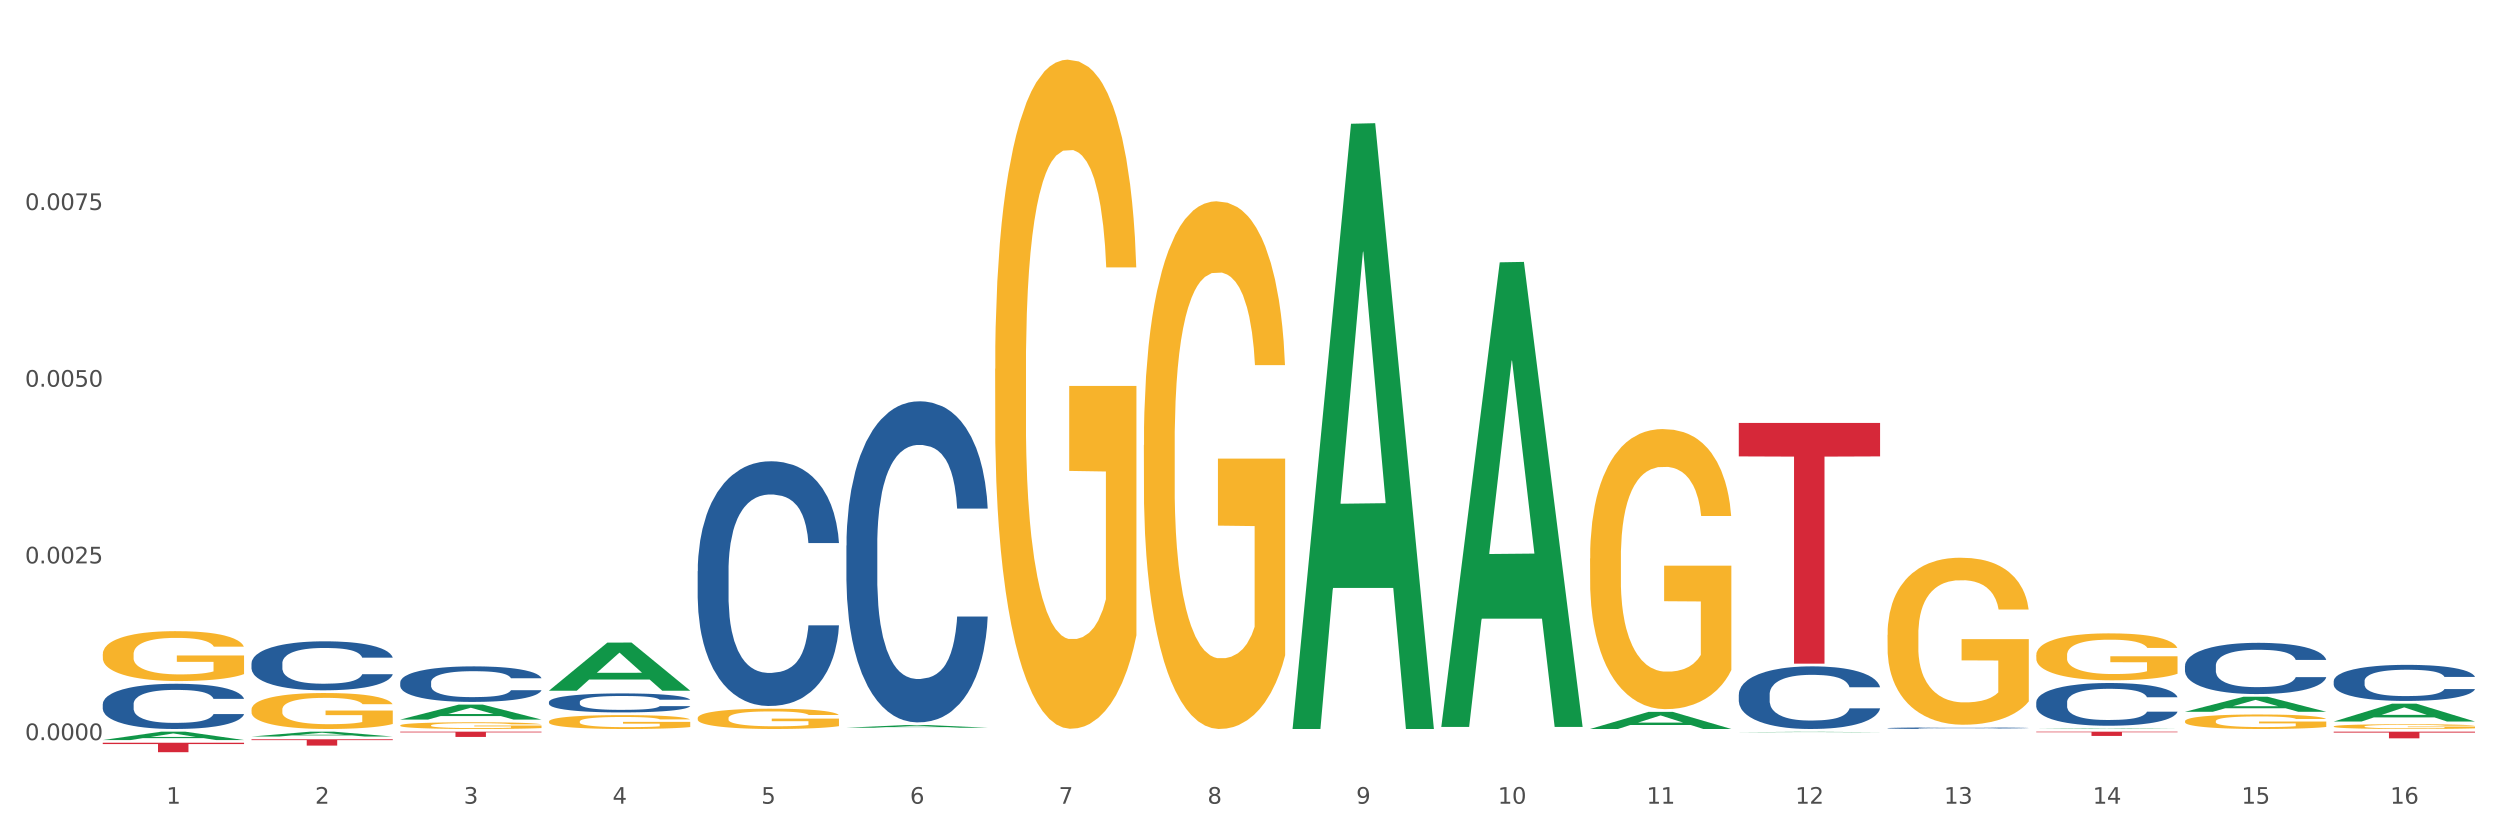 <?xml version="1.0" encoding="utf-8" standalone="no"?>
<!DOCTYPE svg PUBLIC "-//W3C//DTD SVG 1.1//EN"
  "http://www.w3.org/Graphics/SVG/1.1/DTD/svg11.dtd">
<svg xmlns:xlink="http://www.w3.org/1999/xlink" width="1080pt" height="360pt" viewBox="0 0 1080 360" xmlns="http://www.w3.org/2000/svg" version="1.1">
 <rect x="0" y="0" width="1080" height="360" fill="#333333" stroke="none"/>
 <defs>
  <style type="text/css">*{stroke-linejoin: round; stroke-linecap: butt}</style>
 </defs>
 <g id="figure_1">
  <g id="patch_1">
   <path d="M 0 360 
L 1080 360 
L 1080 0 
L 0 0 
z
" style="fill: #ffffff; stroke: #ffffff; stroke-linejoin: miter"/>
  </g>
  <g id="axes_1">
   <g id="matplotlib.axis_1">
    <g id="xtick_1">
     <g id="text_1">
      <!-- 1 -->
      <g style="fill: #4d4d4d" transform="translate(71.856 347.204) scale(0.096 -0.096)">
       <defs>
        <path id="DejaVuSans-31" d="M 794 531 
L 1825 531 
L 1825 4091 
L 703 3866 
L 703 4441 
L 1819 4666 
L 2450 4666 
L 2450 531 
L 3481 531 
L 3481 0 
L 794 0 
L 794 531 
z
" transform="scale(0.016)"/>
       </defs>
       <use xlink:href="#DejaVuSans-31"/>
      </g>
     </g>
    </g>
    <g id="xtick_2">
     <g id="text_2">
      <!-- 2 -->
      <g style="fill: #4d4d4d" transform="translate(136.108 347.204) scale(0.096 -0.096)">
       <defs>
        <path id="DejaVuSans-32" d="M 1228 531 
L 3431 531 
L 3431 0 
L 469 0 
L 469 531 
Q 828 903 1448 1529 
Q 2069 2156 2228 2338 
Q 2531 2678 2651 2914 
Q 2772 3150 2772 3378 
Q 2772 3750 2511 3984 
Q 2250 4219 1831 4219 
Q 1534 4219 1204 4116 
Q 875 4013 500 3803 
L 500 4441 
Q 881 4594 1212 4672 
Q 1544 4750 1819 4750 
Q 2544 4750 2975 4387 
Q 3406 4025 3406 3419 
Q 3406 3131 3298 2873 
Q 3191 2616 2906 2266 
Q 2828 2175 2409 1742 
Q 1991 1309 1228 531 
z
" transform="scale(0.016)"/>
       </defs>
       <use xlink:href="#DejaVuSans-32"/>
      </g>
     </g>
    </g>
    <g id="xtick_3">
     <g id="text_3">
      <!-- 3 -->
      <g style="fill: #4d4d4d" transform="translate(200.359 347.204) scale(0.096 -0.096)">
       <defs>
        <path id="DejaVuSans-33" d="M 2597 2516 
Q 3050 2419 3304 2112 
Q 3559 1806 3559 1356 
Q 3559 666 3084 287 
Q 2609 -91 1734 -91 
Q 1441 -91 1130 -33 
Q 819 25 488 141 
L 488 750 
Q 750 597 1062 519 
Q 1375 441 1716 441 
Q 2309 441 2620 675 
Q 2931 909 2931 1356 
Q 2931 1769 2642 2001 
Q 2353 2234 1838 2234 
L 1294 2234 
L 1294 2753 
L 1863 2753 
Q 2328 2753 2575 2939 
Q 2822 3125 2822 3475 
Q 2822 3834 2567 4026 
Q 2313 4219 1838 4219 
Q 1578 4219 1281 4162 
Q 984 4106 628 3988 
L 628 4550 
Q 988 4650 1302 4700 
Q 1616 4750 1894 4750 
Q 2613 4750 3031 4423 
Q 3450 4097 3450 3541 
Q 3450 3153 3228 2886 
Q 3006 2619 2597 2516 
z
" transform="scale(0.016)"/>
       </defs>
       <use xlink:href="#DejaVuSans-33"/>
      </g>
     </g>
    </g>
    <g id="xtick_4">
     <g id="text_4">
      <!-- 4 -->
      <g style="fill: #4d4d4d" transform="translate(264.61 347.204) scale(0.096 -0.096)">
       <defs>
        <path id="DejaVuSans-34" d="M 2419 4116 
L 825 1625 
L 2419 1625 
L 2419 4116 
z
M 2253 4666 
L 3047 4666 
L 3047 1625 
L 3713 1625 
L 3713 1100 
L 3047 1100 
L 3047 0 
L 2419 0 
L 2419 1100 
L 313 1100 
L 313 1709 
L 2253 4666 
z
" transform="scale(0.016)"/>
       </defs>
       <use xlink:href="#DejaVuSans-34"/>
      </g>
     </g>
    </g>
    <g id="xtick_5">
     <g id="text_5">
      <!-- 5 -->
      <g style="fill: #4d4d4d" transform="translate(328.862 347.204) scale(0.096 -0.096)">
       <defs>
        <path id="DejaVuSans-35" d="M 691 4666 
L 3169 4666 
L 3169 4134 
L 1269 4134 
L 1269 2991 
Q 1406 3038 1543 3061 
Q 1681 3084 1819 3084 
Q 2600 3084 3056 2656 
Q 3513 2228 3513 1497 
Q 3513 744 3044 326 
Q 2575 -91 1722 -91 
Q 1428 -91 1123 -41 
Q 819 9 494 109 
L 494 744 
Q 775 591 1075 516 
Q 1375 441 1709 441 
Q 2250 441 2565 725 
Q 2881 1009 2881 1497 
Q 2881 1984 2565 2268 
Q 2250 2553 1709 2553 
Q 1456 2553 1204 2497 
Q 953 2441 691 2322 
L 691 4666 
z
" transform="scale(0.016)"/>
       </defs>
       <use xlink:href="#DejaVuSans-35"/>
      </g>
     </g>
    </g>
    <g id="xtick_6">
     <g id="text_6">
      <!-- 6 -->
      <g style="fill: #4d4d4d" transform="translate(393.113 347.204) scale(0.096 -0.096)">
       <defs>
        <path id="DejaVuSans-36" d="M 2113 2584 
Q 1688 2584 1439 2293 
Q 1191 2003 1191 1497 
Q 1191 994 1439 701 
Q 1688 409 2113 409 
Q 2538 409 2786 701 
Q 3034 994 3034 1497 
Q 3034 2003 2786 2293 
Q 2538 2584 2113 2584 
z
M 3366 4563 
L 3366 3988 
Q 3128 4100 2886 4159 
Q 2644 4219 2406 4219 
Q 1781 4219 1451 3797 
Q 1122 3375 1075 2522 
Q 1259 2794 1537 2939 
Q 1816 3084 2150 3084 
Q 2853 3084 3261 2657 
Q 3669 2231 3669 1497 
Q 3669 778 3244 343 
Q 2819 -91 2113 -91 
Q 1303 -91 875 529 
Q 447 1150 447 2328 
Q 447 3434 972 4092 
Q 1497 4750 2381 4750 
Q 2619 4750 2861 4703 
Q 3103 4656 3366 4563 
z
" transform="scale(0.016)"/>
       </defs>
       <use xlink:href="#DejaVuSans-36"/>
      </g>
     </g>
    </g>
    <g id="xtick_7">
     <g id="text_7">
      <!-- 7 -->
      <g style="fill: #4d4d4d" transform="translate(457.364 347.204) scale(0.096 -0.096)">
       <defs>
        <path id="DejaVuSans-37" d="M 525 4666 
L 3525 4666 
L 3525 4397 
L 1831 0 
L 1172 0 
L 2766 4134 
L 525 4134 
L 525 4666 
z
" transform="scale(0.016)"/>
       </defs>
       <use xlink:href="#DejaVuSans-37"/>
      </g>
     </g>
    </g>
    <g id="xtick_8">
     <g id="text_8">
      <!-- 8 -->
      <g style="fill: #4d4d4d" transform="translate(521.616 347.204) scale(0.096 -0.096)">
       <defs>
        <path id="DejaVuSans-38" d="M 2034 2216 
Q 1584 2216 1326 1975 
Q 1069 1734 1069 1313 
Q 1069 891 1326 650 
Q 1584 409 2034 409 
Q 2484 409 2743 651 
Q 3003 894 3003 1313 
Q 3003 1734 2745 1975 
Q 2488 2216 2034 2216 
z
M 1403 2484 
Q 997 2584 770 2862 
Q 544 3141 544 3541 
Q 544 4100 942 4425 
Q 1341 4750 2034 4750 
Q 2731 4750 3128 4425 
Q 3525 4100 3525 3541 
Q 3525 3141 3298 2862 
Q 3072 2584 2669 2484 
Q 3125 2378 3379 2068 
Q 3634 1759 3634 1313 
Q 3634 634 3220 271 
Q 2806 -91 2034 -91 
Q 1263 -91 848 271 
Q 434 634 434 1313 
Q 434 1759 690 2068 
Q 947 2378 1403 2484 
z
M 1172 3481 
Q 1172 3119 1398 2916 
Q 1625 2713 2034 2713 
Q 2441 2713 2670 2916 
Q 2900 3119 2900 3481 
Q 2900 3844 2670 4047 
Q 2441 4250 2034 4250 
Q 1625 4250 1398 4047 
Q 1172 3844 1172 3481 
z
" transform="scale(0.016)"/>
       </defs>
       <use xlink:href="#DejaVuSans-38"/>
      </g>
     </g>
    </g>
    <g id="xtick_9">
     <g id="text_9">
      <!-- 9 -->
      <g style="fill: #4d4d4d" transform="translate(585.867 347.204) scale(0.096 -0.096)">
       <defs>
        <path id="DejaVuSans-39" d="M 703 97 
L 703 672 
Q 941 559 1184 500 
Q 1428 441 1663 441 
Q 2288 441 2617 861 
Q 2947 1281 2994 2138 
Q 2813 1869 2534 1725 
Q 2256 1581 1919 1581 
Q 1219 1581 811 2004 
Q 403 2428 403 3163 
Q 403 3881 828 4315 
Q 1253 4750 1959 4750 
Q 2769 4750 3195 4129 
Q 3622 3509 3622 2328 
Q 3622 1225 3098 567 
Q 2575 -91 1691 -91 
Q 1453 -91 1209 -44 
Q 966 3 703 97 
z
M 1959 2075 
Q 2384 2075 2632 2365 
Q 2881 2656 2881 3163 
Q 2881 3666 2632 3958 
Q 2384 4250 1959 4250 
Q 1534 4250 1286 3958 
Q 1038 3666 1038 3163 
Q 1038 2656 1286 2365 
Q 1534 2075 1959 2075 
z
" transform="scale(0.016)"/>
       </defs>
       <use xlink:href="#DejaVuSans-39"/>
      </g>
     </g>
    </g>
    <g id="xtick_10">
     <g id="text_10">
      <!-- 10 -->
      <g style="fill: #4d4d4d" transform="translate(647.065 347.204) scale(0.096 -0.096)">
       <defs>
        <path id="DejaVuSans-30" d="M 2034 4250 
Q 1547 4250 1301 3770 
Q 1056 3291 1056 2328 
Q 1056 1369 1301 889 
Q 1547 409 2034 409 
Q 2525 409 2770 889 
Q 3016 1369 3016 2328 
Q 3016 3291 2770 3770 
Q 2525 4250 2034 4250 
z
M 2034 4750 
Q 2819 4750 3233 4129 
Q 3647 3509 3647 2328 
Q 3647 1150 3233 529 
Q 2819 -91 2034 -91 
Q 1250 -91 836 529 
Q 422 1150 422 2328 
Q 422 3509 836 4129 
Q 1250 4750 2034 4750 
z
" transform="scale(0.016)"/>
       </defs>
       <use xlink:href="#DejaVuSans-31"/>
       <use xlink:href="#DejaVuSans-30" transform="translate(63.623 0)"/>
      </g>
     </g>
    </g>
    <g id="xtick_11">
     <g id="text_11">
      <!-- 11 -->
      <g style="fill: #4d4d4d" transform="translate(711.316 347.204) scale(0.096 -0.096)">
       <use xlink:href="#DejaVuSans-31"/>
       <use xlink:href="#DejaVuSans-31" transform="translate(63.623 0)"/>
      </g>
     </g>
    </g>
    <g id="xtick_12">
     <g id="text_12">
      <!-- 12 -->
      <g style="fill: #4d4d4d" transform="translate(775.567 347.204) scale(0.096 -0.096)">
       <use xlink:href="#DejaVuSans-31"/>
       <use xlink:href="#DejaVuSans-32" transform="translate(63.623 0)"/>
      </g>
     </g>
    </g>
    <g id="xtick_13">
     <g id="text_13">
      <!-- 13 -->
      <g style="fill: #4d4d4d" transform="translate(839.819 347.204) scale(0.096 -0.096)">
       <use xlink:href="#DejaVuSans-31"/>
       <use xlink:href="#DejaVuSans-33" transform="translate(63.623 0)"/>
      </g>
     </g>
    </g>
    <g id="xtick_14">
     <g id="text_14">
      <!-- 14 -->
      <g style="fill: #4d4d4d" transform="translate(904.07 347.204) scale(0.096 -0.096)">
       <use xlink:href="#DejaVuSans-31"/>
       <use xlink:href="#DejaVuSans-34" transform="translate(63.623 0)"/>
      </g>
     </g>
    </g>
    <g id="xtick_15">
     <g id="text_15">
      <!-- 15 -->
      <g style="fill: #4d4d4d" transform="translate(968.321 347.204) scale(0.096 -0.096)">
       <use xlink:href="#DejaVuSans-31"/>
       <use xlink:href="#DejaVuSans-35" transform="translate(63.623 0)"/>
      </g>
     </g>
    </g>
    <g id="xtick_16">
     <g id="text_16">
      <!-- 16 -->
      <g style="fill: #4d4d4d" transform="translate(1032.573 347.204) scale(0.096 -0.096)">
       <use xlink:href="#DejaVuSans-31"/>
       <use xlink:href="#DejaVuSans-36" transform="translate(63.623 0)"/>
      </g>
     </g>
    </g>
    <g id="xtick_17"/>
    <g id="xtick_18"/>
    <g id="xtick_19"/>
    <g id="xtick_20"/>
    <g id="xtick_21"/>
    <g id="xtick_22"/>
    <g id="xtick_23"/>
    <g id="xtick_24"/>
    <g id="xtick_25"/>
    <g id="xtick_26"/>
    <g id="xtick_27"/>
    <g id="xtick_28"/>
    <g id="xtick_29"/>
    <g id="xtick_30"/>
    <g id="xtick_31"/>
   </g>
   <g id="matplotlib.axis_2">
    <g id="ytick_1">
     <g id="text_17">
      <!-- 0.0000 -->
      <g style="fill: #4d4d4d" transform="translate(10.8 319.735) scale(0.096 -0.096)">
       <defs>
        <path id="DejaVuSans-2e" d="M 684 794 
L 1344 794 
L 1344 0 
L 684 0 
L 684 794 
z
" transform="scale(0.016)"/>
       </defs>
       <use xlink:href="#DejaVuSans-30"/>
       <use xlink:href="#DejaVuSans-2e" transform="translate(63.623 0)"/>
       <use xlink:href="#DejaVuSans-30" transform="translate(95.41 0)"/>
       <use xlink:href="#DejaVuSans-30" transform="translate(159.033 0)"/>
       <use xlink:href="#DejaVuSans-30" transform="translate(222.656 0)"/>
       <use xlink:href="#DejaVuSans-30" transform="translate(286.279 0)"/>
      </g>
     </g>
    </g>
    <g id="ytick_2">
     <g id="text_18">
      <!-- 0.0025 -->
      <g style="fill: #4d4d4d" transform="translate(10.8 243.396) scale(0.096 -0.096)">
       <use xlink:href="#DejaVuSans-30"/>
       <use xlink:href="#DejaVuSans-2e" transform="translate(63.623 0)"/>
       <use xlink:href="#DejaVuSans-30" transform="translate(95.41 0)"/>
       <use xlink:href="#DejaVuSans-30" transform="translate(159.033 0)"/>
       <use xlink:href="#DejaVuSans-32" transform="translate(222.656 0)"/>
       <use xlink:href="#DejaVuSans-35" transform="translate(286.279 0)"/>
      </g>
     </g>
    </g>
    <g id="ytick_3">
     <g id="text_19">
      <!-- 0.0050 -->
      <g style="fill: #4d4d4d" transform="translate(10.8 167.056) scale(0.096 -0.096)">
       <use xlink:href="#DejaVuSans-30"/>
       <use xlink:href="#DejaVuSans-2e" transform="translate(63.623 0)"/>
       <use xlink:href="#DejaVuSans-30" transform="translate(95.41 0)"/>
       <use xlink:href="#DejaVuSans-30" transform="translate(159.033 0)"/>
       <use xlink:href="#DejaVuSans-35" transform="translate(222.656 0)"/>
       <use xlink:href="#DejaVuSans-30" transform="translate(286.279 0)"/>
      </g>
     </g>
    </g>
    <g id="ytick_4">
     <g id="text_20">
      <!-- 0.0075 -->
      <g style="fill: #4d4d4d" transform="translate(10.8 90.717) scale(0.096 -0.096)">
       <use xlink:href="#DejaVuSans-30"/>
       <use xlink:href="#DejaVuSans-2e" transform="translate(63.623 0)"/>
       <use xlink:href="#DejaVuSans-30" transform="translate(95.41 0)"/>
       <use xlink:href="#DejaVuSans-30" transform="translate(159.033 0)"/>
       <use xlink:href="#DejaVuSans-37" transform="translate(222.656 0)"/>
       <use xlink:href="#DejaVuSans-35" transform="translate(286.279 0)"/>
      </g>
     </g>
    </g>
    <g id="ytick_5"/>
    <g id="ytick_6"/>
    <g id="ytick_7"/>
    <g id="ytick_8"/>
   </g>
   <g id="PolyCollection_1">
    <path d="M 44.391 319.698 
L 44.454 319.694 
L 69.625 316.091 
L 80.07 316.088 
L 105.43 319.705 
L 93.348 319.705 
L 87.873 318.862 
L 61.885 318.862 
L 61.696 318.876 
L 56.41 319.705 
L 44.391 319.705 
L 44.391 319.698 
L 65.157 318.36 
L 84.601 318.356 
L 74.973 316.859 
L 74.847 316.852 
L 74.722 316.862 
L 65.094 318.356 
L 65.157 318.36 
L 44.391 319.698 
z
" clip-path="url(#p5c57749396)" style="fill: #109648"/>
    <path d="M 365.648 314.373 
L 365.711 314.372 
L 390.881 313.238 
L 401.327 313.237 
L 426.687 314.375 
L 414.605 314.375 
L 409.13 314.11 
L 383.141 314.11 
L 382.953 314.115 
L 377.667 314.375 
L 365.648 314.375 
L 365.648 314.373 
L 386.414 313.952 
L 405.858 313.951 
L 396.23 313.48 
L 396.104 313.477 
L 395.978 313.481 
L 386.351 313.951 
L 386.414 313.952 
L 365.648 314.373 
z
" clip-path="url(#p5c57749396)" style="fill: #109648"/>
    <path d="M 558.402 314.435 
L 558.465 314.189 
L 583.635 53.46 
L 594.081 53.215 
L 619.441 314.926 
L 607.359 314.926 
L 601.884 253.983 
L 575.895 253.983 
L 575.707 254.966 
L 570.421 314.926 
L 558.402 314.926 
L 558.402 314.435 
L 579.168 217.614 
L 598.612 217.368 
L 588.984 108.997 
L 588.858 108.506 
L 588.732 109.243 
L 579.105 217.368 
L 579.168 217.614 
L 558.402 314.435 
z
" clip-path="url(#p5c57749396)" style="fill: #109648"/>
    <path d="M 622.653 313.659 
L 622.716 313.471 
L 647.887 113.324 
L 658.333 113.135 
L 683.692 314.037 
L 671.61 314.037 
L 666.135 267.254 
L 640.147 267.254 
L 639.958 268.009 
L 634.672 314.037 
L 622.653 314.037 
L 622.653 313.659 
L 643.419 239.335 
L 662.863 239.147 
L 653.235 155.956 
L 653.11 155.579 
L 652.984 156.145 
L 643.356 239.147 
L 643.419 239.335 
L 622.653 313.659 
z
" clip-path="url(#p5c57749396)" style="fill: #109648"/>
    <path d="M 237.145 298.351 
L 237.208 298.331 
L 262.379 277.602 
L 272.824 277.582 
L 298.184 298.39 
L 286.102 298.39 
L 280.627 293.545 
L 254.639 293.545 
L 254.45 293.623 
L 249.164 298.39 
L 237.145 298.39 
L 237.145 298.351 
L 257.911 290.653 
L 277.355 290.633 
L 267.727 282.017 
L 267.602 281.978 
L 267.476 282.037 
L 257.848 290.633 
L 257.911 290.653 
L 237.145 298.351 
z
" clip-path="url(#p5c57749396)" style="fill: #109648"/>
    <path d="M 879.659 282.985 
L 879.731 282.966 
L 879.731 282.299 
L 879.875 281.725 
L 880.595 280.336 
L 881.676 279.187 
L 882.469 278.575 
L 883.262 278.075 
L 884.199 277.575 
L 885.352 277.056 
L 887.442 276.297 
L 888.739 275.908 
L 890.324 275.5 
L 893.207 274.907 
L 895.297 274.574 
L 897.458 274.296 
L 900.99 273.962 
L 903.296 273.814 
L 905.746 273.703 
L 908.701 273.629 
L 910.935 273.61 
L 915.835 273.666 
L 920.015 273.833 
L 922.033 273.962 
L 924.627 274.185 
L 925.996 274.333 
L 928.23 274.629 
L 930.536 275.018 
L 932.122 275.352 
L 934.5 275.982 
L 936.301 276.612 
L 937.959 277.39 
L 938.824 277.927 
L 939.472 278.427 
L 940.049 279.002 
L 940.625 279.909 
L 927.654 279.909 
L 927.149 279.261 
L 926.356 278.65 
L 925.203 278.057 
L 924.194 277.686 
L 922.465 277.223 
L 920.88 276.927 
L 919.222 276.704 
L 917.204 276.519 
L 915.619 276.426 
L 913.385 276.352 
L 908.989 276.371 
L 906.034 276.519 
L 904.016 276.704 
L 902.719 276.871 
L 901.566 277.056 
L 900.269 277.316 
L 898.756 277.705 
L 897.675 278.057 
L 896.594 278.501 
L 895.729 278.946 
L 894.936 279.465 
L 894.288 280.021 
L 893.783 280.595 
L 893.351 281.299 
L 892.99 282.466 
L 892.99 285.004 
L 893.135 285.579 
L 893.495 286.338 
L 893.927 286.913 
L 894.648 287.598 
L 895.297 288.061 
L 896.522 288.728 
L 897.891 289.284 
L 898.972 289.636 
L 900.053 289.932 
L 901.927 290.34 
L 904.016 290.674 
L 905.818 290.877 
L 908.268 291.063 
L 909.926 291.137 
L 911.367 291.174 
L 914.898 291.174 
L 917.42 291.118 
L 920.231 290.988 
L 922.393 290.822 
L 924.194 290.618 
L 926.212 290.284 
L 927.509 289.969 
L 927.509 286.097 
L 911.655 286.079 
L 911.655 283.504 
L 940.697 283.504 
L 940.697 291.063 
L 939.472 291.452 
L 938.103 291.804 
L 936.662 292.119 
L 934.5 292.508 
L 931.905 292.878 
L 929.599 293.138 
L 927.149 293.36 
L 924.267 293.564 
L 920.519 293.749 
L 918.213 293.823 
L 915.331 293.879 
L 911.943 293.897 
L 908.989 293.86 
L 906.106 293.767 
L 903.08 293.601 
L 900.125 293.36 
L 897.891 293.119 
L 895.657 292.823 
L 893.279 292.434 
L 891.405 292.063 
L 889.964 291.73 
L 888.378 291.303 
L 886.649 290.748 
L 885.352 290.247 
L 884.199 289.729 
L 882.973 289.062 
L 882.109 288.487 
L 881.244 287.765 
L 880.739 287.228 
L 880.163 286.394 
L 879.731 285.227 
L 879.659 282.985 
z
" clip-path="url(#p5c57749396)" style="fill: #f7b32b"/>
    <path d="M 943.91 311.554 
L 943.982 311.548 
L 943.982 311.342 
L 944.126 311.164 
L 944.847 310.735 
L 945.928 310.38 
L 946.72 310.191 
L 947.513 310.036 
L 948.45 309.881 
L 949.603 309.721 
L 951.693 309.486 
L 952.99 309.366 
L 954.575 309.24 
L 957.458 309.057 
L 959.548 308.954 
L 961.71 308.868 
L 965.241 308.765 
L 967.547 308.719 
L 969.997 308.685 
L 972.952 308.662 
L 975.186 308.656 
L 980.086 308.673 
L 984.266 308.725 
L 986.284 308.765 
L 988.878 308.833 
L 990.247 308.879 
L 992.481 308.971 
L 994.788 309.091 
L 996.373 309.194 
L 998.751 309.389 
L 1000.553 309.584 
L 1002.21 309.824 
L 1003.075 309.99 
L 1003.724 310.145 
L 1004.3 310.322 
L 1004.877 310.603 
L 991.905 310.603 
L 991.4 310.403 
L 990.608 310.214 
L 989.455 310.03 
L 988.446 309.916 
L 986.716 309.773 
L 985.131 309.681 
L 983.473 309.612 
L 981.456 309.555 
L 979.87 309.526 
L 977.636 309.503 
L 973.24 309.509 
L 970.286 309.555 
L 968.268 309.612 
L 966.971 309.664 
L 965.818 309.721 
L 964.52 309.801 
L 963.007 309.922 
L 961.926 310.03 
L 960.845 310.168 
L 959.98 310.305 
L 959.188 310.466 
L 958.539 310.637 
L 958.035 310.815 
L 957.602 311.032 
L 957.242 311.393 
L 957.242 312.178 
L 957.386 312.355 
L 957.746 312.59 
L 958.179 312.767 
L 958.899 312.979 
L 959.548 313.123 
L 960.773 313.329 
L 962.142 313.5 
L 963.223 313.609 
L 964.304 313.701 
L 966.178 313.827 
L 968.268 313.93 
L 970.069 313.993 
L 972.52 314.05 
L 974.177 314.073 
L 975.618 314.085 
L 979.149 314.085 
L 981.672 314.067 
L 984.482 314.027 
L 986.644 313.976 
L 988.446 313.913 
L 990.464 313.81 
L 991.761 313.712 
L 991.761 312.516 
L 975.907 312.51 
L 975.907 311.714 
L 1004.949 311.714 
L 1004.949 314.05 
L 1003.724 314.17 
L 1002.354 314.279 
L 1000.913 314.377 
L 998.751 314.497 
L 996.157 314.611 
L 993.851 314.692 
L 991.4 314.76 
L 988.518 314.823 
L 984.771 314.881 
L 982.464 314.903 
L 979.582 314.921 
L 976.195 314.926 
L 973.24 314.915 
L 970.358 314.886 
L 967.331 314.835 
L 964.376 314.76 
L 962.142 314.686 
L 959.908 314.594 
L 957.53 314.474 
L 955.656 314.359 
L 954.215 314.256 
L 952.63 314.125 
L 950.9 313.953 
L 949.603 313.798 
L 948.45 313.638 
L 947.225 313.432 
L 946.36 313.254 
L 945.495 313.031 
L 944.991 312.865 
L 944.414 312.607 
L 943.982 312.246 
L 943.91 311.554 
z
" clip-path="url(#p5c57749396)" style="fill: #f7b32b"/>
    <path d="M 1008.161 313.817 
L 1008.233 313.815 
L 1008.233 313.748 
L 1008.377 313.689 
L 1009.098 313.548 
L 1010.179 313.431 
L 1010.972 313.369 
L 1011.764 313.318 
L 1012.701 313.267 
L 1013.854 313.215 
L 1015.944 313.137 
L 1017.241 313.098 
L 1018.827 313.056 
L 1021.709 312.996 
L 1023.799 312.962 
L 1025.961 312.934 
L 1029.492 312.9 
L 1031.798 312.885 
L 1034.249 312.874 
L 1037.203 312.866 
L 1039.437 312.864 
L 1044.338 312.87 
L 1048.517 312.887 
L 1050.535 312.9 
L 1053.13 312.923 
L 1054.499 312.938 
L 1056.733 312.968 
L 1059.039 313.007 
L 1060.624 313.041 
L 1063.002 313.105 
L 1064.804 313.169 
L 1066.462 313.249 
L 1067.326 313.303 
L 1067.975 313.354 
L 1068.551 313.412 
L 1069.128 313.505 
L 1056.156 313.505 
L 1055.652 313.439 
L 1054.859 313.377 
L 1053.706 313.316 
L 1052.697 313.279 
L 1050.968 313.232 
L 1049.382 313.201 
L 1047.725 313.179 
L 1045.707 313.16 
L 1044.121 313.151 
L 1041.887 313.143 
L 1037.492 313.145 
L 1034.537 313.16 
L 1032.519 313.179 
L 1031.222 313.196 
L 1030.069 313.215 
L 1028.772 313.241 
L 1027.258 313.281 
L 1026.177 313.316 
L 1025.096 313.362 
L 1024.232 313.407 
L 1023.439 313.459 
L 1022.79 313.516 
L 1022.286 313.574 
L 1021.854 313.646 
L 1021.493 313.764 
L 1021.493 314.022 
L 1021.637 314.081 
L 1021.998 314.158 
L 1022.43 314.216 
L 1023.151 314.286 
L 1023.799 314.333 
L 1025.024 314.401 
L 1026.394 314.457 
L 1027.475 314.493 
L 1028.556 314.523 
L 1030.429 314.565 
L 1032.519 314.599 
L 1034.321 314.619 
L 1036.771 314.638 
L 1038.428 314.646 
L 1039.87 314.65 
L 1043.401 314.65 
L 1045.923 314.644 
L 1048.734 314.631 
L 1050.896 314.614 
L 1052.697 314.593 
L 1054.715 314.559 
L 1056.012 314.527 
L 1056.012 314.134 
L 1040.158 314.132 
L 1040.158 313.87 
L 1069.2 313.87 
L 1069.2 314.638 
L 1067.975 314.678 
L 1066.606 314.714 
L 1065.164 314.746 
L 1063.002 314.785 
L 1060.408 314.823 
L 1058.102 314.849 
L 1055.652 314.872 
L 1052.769 314.892 
L 1049.022 314.911 
L 1046.716 314.919 
L 1043.833 314.924 
L 1040.446 314.926 
L 1037.492 314.923 
L 1034.609 314.913 
L 1031.582 314.896 
L 1028.628 314.872 
L 1026.394 314.847 
L 1024.16 314.817 
L 1021.781 314.778 
L 1019.908 314.74 
L 1018.466 314.706 
L 1016.881 314.663 
L 1015.151 314.606 
L 1013.854 314.555 
L 1012.701 314.503 
L 1011.476 314.435 
L 1010.611 314.376 
L 1009.747 314.303 
L 1009.242 314.248 
L 1008.666 314.164 
L 1008.233 314.045 
L 1008.161 313.817 
z
" clip-path="url(#p5c57749396)" style="fill: #f7b32b"/>
    <path d="M 815.407 274.273 
L 815.479 274.207 
L 815.479 271.834 
L 815.623 269.791 
L 816.344 264.848 
L 817.425 260.762 
L 818.218 258.588 
L 819.01 256.808 
L 819.947 255.029 
L 821.1 253.184 
L 823.19 250.482 
L 824.487 249.098 
L 826.073 247.648 
L 828.955 245.539 
L 831.045 244.353 
L 833.207 243.364 
L 836.738 242.178 
L 839.044 241.65 
L 841.495 241.255 
L 844.449 240.991 
L 846.683 240.926 
L 851.584 241.123 
L 855.763 241.716 
L 857.781 242.178 
L 860.376 242.969 
L 861.745 243.496 
L 863.979 244.55 
L 866.285 245.934 
L 867.87 247.12 
L 870.248 249.361 
L 872.05 251.602 
L 873.707 254.37 
L 874.572 256.281 
L 875.221 258.06 
L 875.797 260.103 
L 876.374 263.333 
L 863.402 263.333 
L 862.898 261.026 
L 862.105 258.851 
L 860.952 256.742 
L 859.943 255.424 
L 858.214 253.777 
L 856.628 252.722 
L 854.971 251.931 
L 852.953 251.272 
L 851.367 250.943 
L 849.133 250.679 
L 844.737 250.745 
L 841.783 251.272 
L 839.765 251.931 
L 838.468 252.525 
L 837.315 253.184 
L 836.018 254.106 
L 834.504 255.49 
L 833.423 256.742 
L 832.342 258.324 
L 831.478 259.906 
L 830.685 261.751 
L 830.036 263.728 
L 829.532 265.771 
L 829.099 268.275 
L 828.739 272.427 
L 828.739 281.456 
L 828.883 283.499 
L 829.244 286.201 
L 829.676 288.244 
L 830.397 290.682 
L 831.045 292.33 
L 832.27 294.703 
L 833.64 296.68 
L 834.721 297.932 
L 835.801 298.986 
L 837.675 300.436 
L 839.765 301.622 
L 841.567 302.347 
L 844.017 303.006 
L 845.674 303.27 
L 847.116 303.402 
L 850.647 303.402 
L 853.169 303.204 
L 855.98 302.743 
L 858.142 302.15 
L 859.943 301.425 
L 861.961 300.238 
L 863.258 299.118 
L 863.258 285.344 
L 847.404 285.278 
L 847.404 276.118 
L 876.446 276.118 
L 876.446 303.006 
L 875.221 304.39 
L 873.852 305.643 
L 872.41 306.763 
L 870.248 308.147 
L 867.654 309.465 
L 865.348 310.388 
L 862.898 311.178 
L 860.015 311.903 
L 856.268 312.562 
L 853.962 312.826 
L 851.079 313.024 
L 847.692 313.09 
L 844.737 312.958 
L 841.855 312.628 
L 838.828 312.035 
L 835.874 311.178 
L 833.64 310.322 
L 831.406 309.267 
L 829.027 307.883 
L 827.154 306.565 
L 825.712 305.379 
L 824.127 303.863 
L 822.397 301.886 
L 821.1 300.107 
L 819.947 298.261 
L 818.722 295.889 
L 817.857 293.846 
L 816.993 291.276 
L 816.488 289.364 
L 815.912 286.399 
L 815.479 282.247 
L 815.407 274.273 
z
" clip-path="url(#p5c57749396)" style="fill: #f7b32b"/>
    <path d="M 494.15 192.296 
L 494.223 192.088 
L 494.223 184.593 
L 494.367 178.139 
L 495.087 162.524 
L 496.168 149.615 
L 496.961 142.745 
L 497.754 137.123 
L 498.691 131.502 
L 499.844 125.672 
L 501.933 117.136 
L 503.231 112.764 
L 504.816 108.183 
L 507.699 101.521 
L 509.788 97.773 
L 511.95 94.65 
L 515.482 90.903 
L 517.788 89.237 
L 520.238 87.988 
L 523.192 87.155 
L 525.427 86.947 
L 530.327 87.572 
L 534.507 89.445 
L 536.524 90.903 
L 539.119 93.401 
L 540.488 95.067 
L 542.722 98.398 
L 545.028 102.77 
L 546.614 106.518 
L 548.992 113.597 
L 550.793 120.675 
L 552.451 129.42 
L 553.316 135.458 
L 553.964 141.079 
L 554.541 147.533 
L 555.117 157.735 
L 542.146 157.735 
L 541.641 150.448 
L 540.848 143.577 
L 539.695 136.915 
L 538.686 132.751 
L 536.957 127.546 
L 535.371 124.215 
L 533.714 121.716 
L 531.696 119.634 
L 530.111 118.593 
L 527.877 117.761 
L 523.481 117.969 
L 520.526 119.634 
L 518.508 121.716 
L 517.211 123.59 
L 516.058 125.672 
L 514.761 128.587 
L 513.248 132.959 
L 512.167 136.915 
L 511.086 141.912 
L 510.221 146.909 
L 509.428 152.738 
L 508.78 158.984 
L 508.275 165.439 
L 507.843 173.35 
L 507.482 186.467 
L 507.482 214.99 
L 507.627 221.444 
L 507.987 229.981 
L 508.419 236.435 
L 509.14 244.138 
L 509.788 249.343 
L 511.014 256.838 
L 512.383 263.084 
L 513.464 267.04 
L 514.545 270.371 
L 516.418 274.952 
L 518.508 278.699 
L 520.31 280.99 
L 522.76 283.072 
L 524.418 283.904 
L 525.859 284.321 
L 529.39 284.321 
L 531.912 283.696 
L 534.723 282.239 
L 536.885 280.365 
L 538.686 278.075 
L 540.704 274.327 
L 542.001 270.788 
L 542.001 227.274 
L 526.147 227.066 
L 526.147 198.126 
L 555.189 198.126 
L 555.189 283.072 
L 553.964 287.444 
L 552.595 291.4 
L 551.154 294.939 
L 548.992 299.311 
L 546.397 303.475 
L 544.091 306.39 
L 541.641 308.889 
L 538.758 311.179 
L 535.011 313.261 
L 532.705 314.094 
L 529.822 314.718 
L 526.435 314.926 
L 523.481 314.51 
L 520.598 313.469 
L 517.571 311.595 
L 514.617 308.889 
L 512.383 306.182 
L 510.149 302.851 
L 507.771 298.479 
L 505.897 294.315 
L 504.456 290.567 
L 502.87 285.778 
L 501.141 279.532 
L 499.844 273.911 
L 498.691 268.081 
L 497.465 260.586 
L 496.601 254.132 
L 495.736 246.012 
L 495.231 239.974 
L 494.655 230.605 
L 494.223 217.489 
L 494.15 192.296 
z
" clip-path="url(#p5c57749396)" style="fill: #f7b32b"/>
    <path d="M 429.899 159.339 
L 429.971 159.075 
L 429.971 149.572 
L 430.115 141.388 
L 430.836 121.589 
L 431.917 105.221 
L 432.71 96.509 
L 433.502 89.382 
L 434.439 82.254 
L 435.592 74.862 
L 437.682 64.038 
L 438.979 58.495 
L 440.565 52.687 
L 443.447 44.239 
L 445.537 39.487 
L 447.699 35.527 
L 451.23 30.775 
L 453.536 28.663 
L 455.986 27.079 
L 458.941 26.023 
L 461.175 25.759 
L 466.076 26.551 
L 470.255 28.927 
L 472.273 30.775 
L 474.867 33.943 
L 476.237 36.055 
L 478.471 40.279 
L 480.777 45.823 
L 482.362 50.575 
L 484.74 59.55 
L 486.542 68.526 
L 488.199 79.614 
L 489.064 87.27 
L 489.713 94.397 
L 490.289 102.581 
L 490.866 115.517 
L 477.894 115.517 
L 477.39 106.277 
L 476.597 97.565 
L 475.444 89.118 
L 474.435 83.838 
L 472.706 77.238 
L 471.12 73.014 
L 469.463 69.846 
L 467.445 67.206 
L 465.859 65.886 
L 463.625 64.83 
L 459.229 65.094 
L 456.275 67.206 
L 454.257 69.846 
L 452.96 72.222 
L 451.807 74.862 
L 450.51 78.558 
L 448.996 84.102 
L 447.915 89.118 
L 446.834 95.453 
L 445.97 101.789 
L 445.177 109.181 
L 444.528 117.101 
L 444.024 125.284 
L 443.591 135.316 
L 443.231 151.948 
L 443.231 188.115 
L 443.375 196.298 
L 443.736 207.122 
L 444.168 215.306 
L 444.889 225.073 
L 445.537 231.673 
L 446.762 241.177 
L 448.131 249.097 
L 449.212 254.113 
L 450.293 258.336 
L 452.167 264.144 
L 454.257 268.896 
L 456.059 271.8 
L 458.509 274.44 
L 460.166 275.496 
L 461.608 276.024 
L 465.139 276.024 
L 467.661 275.232 
L 470.471 273.384 
L 472.633 271.008 
L 474.435 268.104 
L 476.453 263.352 
L 477.75 258.864 
L 477.75 203.69 
L 461.896 203.426 
L 461.896 166.731 
L 490.938 166.731 
L 490.938 274.44 
L 489.713 279.984 
L 488.344 285 
L 486.902 289.488 
L 484.74 295.031 
L 482.146 300.311 
L 479.84 304.007 
L 477.39 307.175 
L 474.507 310.079 
L 470.76 312.719 
L 468.454 313.775 
L 465.571 314.567 
L 462.184 314.831 
L 459.229 314.303 
L 456.347 312.983 
L 453.32 310.607 
L 450.365 307.175 
L 448.131 303.743 
L 445.897 299.519 
L 443.519 293.975 
L 441.646 288.696 
L 440.204 283.944 
L 438.619 277.872 
L 436.889 269.952 
L 435.592 262.824 
L 434.439 255.433 
L 433.214 245.929 
L 432.349 237.745 
L 431.485 227.449 
L 430.98 219.794 
L 430.404 207.914 
L 429.971 191.282 
L 429.899 159.339 
z
" clip-path="url(#p5c57749396)" style="fill: #f7b32b"/>
    <path d="M 301.396 310.207 
L 301.468 310.199 
L 301.468 309.911 
L 301.613 309.663 
L 302.333 309.062 
L 303.414 308.565 
L 304.207 308.301 
L 305 308.084 
L 305.936 307.868 
L 307.09 307.644 
L 309.179 307.315 
L 310.477 307.147 
L 312.062 306.971 
L 314.945 306.714 
L 317.034 306.57 
L 319.196 306.45 
L 322.728 306.306 
L 325.034 306.242 
L 327.484 306.194 
L 330.438 306.162 
L 332.672 306.154 
L 337.573 306.178 
L 341.753 306.25 
L 343.77 306.306 
L 346.365 306.402 
L 347.734 306.466 
L 349.968 306.594 
L 352.274 306.762 
L 353.859 306.907 
L 356.238 307.179 
L 358.039 307.451 
L 359.697 307.788 
L 360.561 308.02 
L 361.21 308.237 
L 361.787 308.485 
L 362.363 308.878 
L 349.391 308.878 
L 348.887 308.597 
L 348.094 308.333 
L 346.941 308.076 
L 345.932 307.916 
L 344.203 307.716 
L 342.617 307.588 
L 340.96 307.492 
L 338.942 307.411 
L 337.357 307.371 
L 335.123 307.339 
L 330.727 307.347 
L 327.772 307.411 
L 325.754 307.492 
L 324.457 307.564 
L 323.304 307.644 
L 322.007 307.756 
L 320.494 307.924 
L 319.413 308.076 
L 318.332 308.269 
L 317.467 308.461 
L 316.674 308.685 
L 316.026 308.926 
L 315.521 309.174 
L 315.089 309.478 
L 314.728 309.983 
L 314.728 311.081 
L 314.872 311.329 
L 315.233 311.658 
L 315.665 311.906 
L 316.386 312.202 
L 317.034 312.403 
L 318.26 312.691 
L 319.629 312.931 
L 320.71 313.084 
L 321.791 313.212 
L 323.664 313.388 
L 325.754 313.532 
L 327.556 313.62 
L 330.006 313.701 
L 331.664 313.733 
L 333.105 313.749 
L 336.636 313.749 
L 339.158 313.725 
L 341.969 313.669 
L 344.131 313.596 
L 345.932 313.508 
L 347.95 313.364 
L 349.247 313.228 
L 349.247 311.553 
L 333.393 311.545 
L 333.393 310.432 
L 362.435 310.432 
L 362.435 313.701 
L 361.21 313.869 
L 359.841 314.021 
L 358.4 314.157 
L 356.238 314.325 
L 353.643 314.486 
L 351.337 314.598 
L 348.887 314.694 
L 346.004 314.782 
L 342.257 314.862 
L 339.951 314.894 
L 337.068 314.918 
L 333.681 314.926 
L 330.727 314.91 
L 327.844 314.87 
L 324.817 314.798 
L 321.863 314.694 
L 319.629 314.59 
L 317.395 314.462 
L 315.017 314.293 
L 313.143 314.133 
L 311.702 313.989 
L 310.116 313.805 
L 308.387 313.564 
L 307.09 313.348 
L 305.936 313.124 
L 304.711 312.835 
L 303.847 312.587 
L 302.982 312.274 
L 302.477 312.042 
L 301.901 311.682 
L 301.468 311.177 
L 301.396 310.207 
z
" clip-path="url(#p5c57749396)" style="fill: #f7b32b"/>
    <path d="M 686.904 241.266 
L 686.977 241.156 
L 686.977 237.178 
L 687.121 233.752 
L 687.841 225.464 
L 688.922 218.612 
L 689.715 214.965 
L 690.508 211.981 
L 691.445 208.998 
L 692.598 205.903 
L 694.687 201.372 
L 695.985 199.052 
L 697.57 196.621 
L 700.453 193.084 
L 702.543 191.095 
L 704.704 189.437 
L 708.236 187.448 
L 710.542 186.564 
L 712.992 185.901 
L 715.947 185.459 
L 718.181 185.349 
L 723.081 185.68 
L 727.261 186.675 
L 729.279 187.448 
L 731.873 188.774 
L 733.242 189.658 
L 735.476 191.427 
L 737.782 193.747 
L 739.368 195.736 
L 741.746 199.494 
L 743.547 203.251 
L 745.205 207.893 
L 746.07 211.097 
L 746.718 214.081 
L 747.295 217.507 
L 747.871 222.922 
L 734.9 222.922 
L 734.395 219.054 
L 733.602 215.407 
L 732.449 211.871 
L 731.44 209.661 
L 729.711 206.898 
L 728.125 205.13 
L 726.468 203.804 
L 724.45 202.699 
L 722.865 202.146 
L 720.631 201.704 
L 716.235 201.814 
L 713.28 202.699 
L 711.262 203.804 
L 709.965 204.798 
L 708.812 205.903 
L 707.515 207.45 
L 706.002 209.771 
L 704.921 211.871 
L 703.84 214.523 
L 702.975 217.175 
L 702.182 220.27 
L 701.534 223.585 
L 701.029 227.011 
L 700.597 231.21 
L 700.236 238.172 
L 700.236 253.312 
L 700.381 256.738 
L 700.741 261.269 
L 701.173 264.694 
L 701.894 268.783 
L 702.543 271.546 
L 703.768 275.524 
L 705.137 278.84 
L 706.218 280.939 
L 707.299 282.708 
L 709.172 285.139 
L 711.262 287.128 
L 713.064 288.344 
L 715.514 289.449 
L 717.172 289.891 
L 718.613 290.112 
L 722.144 290.112 
L 724.666 289.78 
L 727.477 289.007 
L 729.639 288.012 
L 731.44 286.796 
L 733.458 284.807 
L 734.755 282.929 
L 734.755 259.832 
L 718.901 259.722 
L 718.901 244.361 
L 747.943 244.361 
L 747.943 289.449 
L 746.718 291.769 
L 745.349 293.869 
L 743.908 295.748 
L 741.746 298.068 
L 739.151 300.279 
L 736.845 301.826 
L 734.395 303.152 
L 731.513 304.367 
L 727.765 305.473 
L 725.459 305.915 
L 722.576 306.246 
L 719.189 306.357 
L 716.235 306.136 
L 713.352 305.583 
L 710.325 304.588 
L 707.371 303.152 
L 705.137 301.715 
L 702.903 299.947 
L 700.525 297.626 
L 698.651 295.416 
L 697.21 293.427 
L 695.624 290.885 
L 693.895 287.57 
L 692.598 284.586 
L 691.445 281.492 
L 690.219 277.514 
L 689.355 274.088 
L 688.49 269.778 
L 687.985 266.573 
L 687.409 261.6 
L 686.977 254.638 
L 686.904 241.266 
z
" clip-path="url(#p5c57749396)" style="fill: #f7b32b"/>
    <path d="M 879.659 314.926 
L 879.721 314.926 
L 904.892 314.686 
L 915.338 314.686 
L 940.697 314.926 
L 928.615 314.926 
L 923.141 314.87 
L 897.152 314.87 
L 896.963 314.871 
L 891.678 314.926 
L 879.659 314.926 
L 879.659 314.926 
L 900.424 314.837 
L 919.869 314.837 
L 910.241 314.737 
L 910.115 314.737 
L 909.989 314.738 
L 900.361 314.837 
L 900.424 314.837 
L 879.659 314.926 
z
" clip-path="url(#p5c57749396)" style="fill: #109648"/>
    <path d="M 1008.161 311.689 
L 1008.224 311.681 
L 1033.395 303.979 
L 1043.841 303.971 
L 1069.2 311.703 
L 1057.118 311.703 
L 1051.643 309.903 
L 1025.655 309.903 
L 1025.466 309.932 
L 1020.18 311.703 
L 1008.161 311.703 
L 1008.161 311.689 
L 1028.927 308.828 
L 1048.371 308.821 
L 1038.744 305.619 
L 1038.618 305.605 
L 1038.492 305.627 
L 1028.864 308.821 
L 1028.927 308.828 
L 1008.161 311.689 
z
" clip-path="url(#p5c57749396)" style="fill: #109648"/>
    <path d="M 943.91 307.482 
L 943.973 307.476 
L 969.143 300.998 
L 979.589 300.992 
L 1004.949 307.495 
L 992.867 307.495 
L 987.392 305.981 
L 961.403 305.981 
L 961.215 306.005 
L 955.929 307.495 
L 943.91 307.495 
L 943.91 307.482 
L 964.676 305.077 
L 984.12 305.071 
L 974.492 302.378 
L 974.366 302.366 
L 974.24 302.384 
L 964.613 305.071 
L 964.676 305.077 
L 943.91 307.482 
z
" clip-path="url(#p5c57749396)" style="fill: #109648"/>
    <path d="M 879.659 316.088 
L 940.697 316.088 
L 940.697 316.341 
L 916.687 316.343 
L 916.687 317.912 
L 903.524 317.912 
L 903.524 316.343 
L 879.659 316.341 
L 879.659 316.089 
L 879.659 316.088 
z
" clip-path="url(#p5c57749396)" style="fill: #d62839"/>
    <path d="M 1008.161 316.088 
L 1069.2 316.088 
L 1069.2 316.486 
L 1045.189 316.489 
L 1045.189 318.955 
L 1032.027 318.955 
L 1032.027 316.489 
L 1008.161 316.486 
L 1008.161 316.09 
L 1008.161 316.088 
z
" clip-path="url(#p5c57749396)" style="fill: #d62839"/>
    <path d="M 44.391 320.866 
L 105.43 320.866 
L 105.43 321.433 
L 81.419 321.437 
L 81.419 324.95 
L 68.257 324.95 
L 68.257 321.437 
L 44.391 321.433 
L 44.391 320.87 
L 44.391 320.866 
z
" clip-path="url(#p5c57749396)" style="fill: #d62839"/>
    <path d="M 108.642 319.349 
L 169.681 319.349 
L 169.681 319.733 
L 145.671 319.735 
L 145.671 322.109 
L 132.508 322.109 
L 132.508 319.735 
L 108.642 319.733 
L 108.642 319.352 
L 108.642 319.349 
z
" clip-path="url(#p5c57749396)" style="fill: #d62839"/>
    <path d="M 172.894 316.088 
L 233.932 316.088 
L 233.932 316.403 
L 209.922 316.405 
L 209.922 318.354 
L 196.76 318.354 
L 196.76 316.405 
L 172.894 316.403 
L 172.894 316.09 
L 172.894 316.088 
z
" clip-path="url(#p5c57749396)" style="fill: #d62839"/>
    <path d="M 751.156 182.711 
L 812.195 182.711 
L 812.195 197.162 
L 788.184 197.26 
L 788.184 286.7 
L 775.022 286.7 
L 775.022 197.26 
L 751.156 197.162 
L 751.156 182.809 
L 751.156 182.711 
z
" clip-path="url(#p5c57749396)" style="fill: #d62839"/>
    <path d="M 751.156 316.327 
L 751.219 316.327 
L 776.389 316.142 
L 786.835 316.142 
L 812.195 316.327 
L 800.113 316.327 
L 794.638 316.284 
L 768.649 316.284 
L 768.461 316.285 
L 763.175 316.327 
L 751.156 316.327 
L 751.156 316.327 
L 771.922 316.258 
L 791.366 316.258 
L 781.738 316.181 
L 781.612 316.181 
L 781.486 316.182 
L 771.859 316.258 
L 771.922 316.258 
L 751.156 316.327 
z
" clip-path="url(#p5c57749396)" style="fill: #109648"/>
    <path d="M 686.904 314.912 
L 686.967 314.905 
L 712.138 307.525 
L 722.584 307.518 
L 747.943 314.926 
L 735.861 314.926 
L 730.387 313.201 
L 704.398 313.201 
L 704.209 313.229 
L 698.923 314.926 
L 686.904 314.926 
L 686.904 314.912 
L 707.67 312.172 
L 727.115 312.165 
L 717.487 309.097 
L 717.361 309.083 
L 717.235 309.104 
L 707.607 312.165 
L 707.67 312.172 
L 686.904 314.912 
z
" clip-path="url(#p5c57749396)" style="fill: #109648"/>
    <path d="M 108.642 286.56 
L 108.714 286.541 
L 108.714 285.999 
L 108.931 285.264 
L 109.725 283.911 
L 110.735 282.886 
L 112.466 281.687 
L 113.404 281.184 
L 114.631 280.623 
L 117.156 279.714 
L 120.042 278.941 
L 122.062 278.515 
L 123.577 278.245 
L 126.968 277.761 
L 128.916 277.548 
L 130.937 277.374 
L 132.668 277.258 
L 135.554 277.123 
L 137.863 277.065 
L 140.533 277.046 
L 142.769 277.065 
L 145.727 277.142 
L 150.056 277.374 
L 151.716 277.51 
L 153.952 277.742 
L 156.261 278.051 
L 158.137 278.361 
L 160.302 278.805 
L 162.538 279.386 
L 164.703 280.12 
L 166.218 280.797 
L 167.444 281.513 
L 168.527 282.383 
L 169.32 283.331 
L 169.681 284.123 
L 156.478 284.123 
L 156.117 283.408 
L 155.395 282.634 
L 154.674 282.112 
L 153.88 281.687 
L 152.654 281.203 
L 151.572 280.894 
L 149.768 280.527 
L 148.108 280.294 
L 146.737 280.159 
L 145.078 280.043 
L 141.543 279.927 
L 139.017 279.927 
L 137.43 279.966 
L 135.482 280.062 
L 133.823 280.198 
L 131.875 280.43 
L 130.359 280.681 
L 128.844 281.01 
L 127.979 281.242 
L 126.68 281.667 
L 125.814 282.016 
L 124.66 282.615 
L 124.01 283.041 
L 122.856 284.143 
L 122.351 284.955 
L 122.134 285.516 
L 121.99 286.135 
L 121.99 289.151 
L 122.423 290.505 
L 122.784 291.085 
L 123.361 291.743 
L 124.443 292.594 
L 126.03 293.425 
L 127.69 294.025 
L 129.061 294.392 
L 130.359 294.663 
L 131.658 294.876 
L 133.245 295.069 
L 134.544 295.185 
L 136.492 295.301 
L 138.801 295.359 
L 140.605 295.359 
L 144.284 295.262 
L 145.944 295.166 
L 147.531 295.03 
L 149.263 294.818 
L 150.634 294.586 
L 151.427 294.412 
L 152.726 294.044 
L 153.736 293.657 
L 154.602 293.213 
L 155.179 292.826 
L 155.828 292.246 
L 156.333 291.588 
L 156.478 291.24 
L 169.681 291.24 
L 169.393 291.936 
L 168.887 292.613 
L 167.877 293.522 
L 167.084 294.044 
L 165.857 294.682 
L 164.558 295.224 
L 162.755 295.823 
L 161.095 296.268 
L 159.364 296.655 
L 157.488 297.003 
L 154.097 297.486 
L 152.87 297.622 
L 150.273 297.854 
L 148.253 297.989 
L 145.294 298.125 
L 142.264 298.202 
L 139.09 298.221 
L 136.276 298.183 
L 133.173 298.067 
L 131.225 297.95 
L 129.061 297.776 
L 126.536 297.506 
L 124.155 297.177 
L 121.918 296.79 
L 119.826 296.345 
L 117.878 295.843 
L 115.352 295.011 
L 113.476 294.199 
L 112.106 293.445 
L 111.168 292.806 
L 110.23 291.994 
L 109.725 291.433 
L 108.931 290.08 
L 108.642 288.823 
L 108.642 286.56 
z
" clip-path="url(#p5c57749396)" style="fill: #255c99"/>
    <path d="M 172.894 294.77 
L 172.966 294.756 
L 172.966 294.363 
L 173.182 293.83 
L 173.976 292.848 
L 174.986 292.105 
L 176.718 291.235 
L 177.656 290.87 
L 178.882 290.463 
L 181.407 289.803 
L 184.293 289.242 
L 186.314 288.934 
L 187.829 288.737 
L 191.22 288.386 
L 193.168 288.232 
L 195.188 288.106 
L 196.92 288.022 
L 199.806 287.923 
L 202.114 287.881 
L 204.784 287.867 
L 207.021 287.881 
L 209.979 287.937 
L 214.308 288.106 
L 215.967 288.204 
L 218.204 288.372 
L 220.513 288.597 
L 222.388 288.821 
L 224.553 289.144 
L 226.79 289.565 
L 228.954 290.098 
L 230.469 290.589 
L 231.696 291.108 
L 232.778 291.74 
L 233.572 292.427 
L 233.932 293.002 
L 220.729 293.002 
L 220.368 292.483 
L 219.647 291.922 
L 218.925 291.543 
L 218.132 291.235 
L 216.905 290.884 
L 215.823 290.659 
L 214.019 290.393 
L 212.36 290.224 
L 210.989 290.126 
L 209.329 290.042 
L 205.794 289.958 
L 203.269 289.958 
L 201.681 289.986 
L 199.733 290.056 
L 198.074 290.154 
L 196.126 290.323 
L 194.611 290.505 
L 193.096 290.744 
L 192.23 290.912 
L 190.931 291.221 
L 190.065 291.473 
L 188.911 291.908 
L 188.262 292.217 
L 187.107 293.016 
L 186.602 293.606 
L 186.386 294.013 
L 186.241 294.462 
L 186.241 296.65 
L 186.674 297.633 
L 187.035 298.054 
L 187.612 298.531 
L 188.695 299.148 
L 190.282 299.751 
L 191.941 300.186 
L 193.312 300.453 
L 194.611 300.649 
L 195.91 300.804 
L 197.497 300.944 
L 198.795 301.028 
L 200.744 301.112 
L 203.052 301.154 
L 204.856 301.154 
L 208.536 301.084 
L 210.195 301.014 
L 211.782 300.916 
L 213.514 300.761 
L 214.885 300.593 
L 215.679 300.467 
L 216.977 300.2 
L 217.987 299.92 
L 218.853 299.597 
L 219.43 299.316 
L 220.08 298.895 
L 220.585 298.418 
L 220.729 298.166 
L 233.932 298.166 
L 233.644 298.671 
L 233.139 299.162 
L 232.129 299.821 
L 231.335 300.2 
L 230.109 300.663 
L 228.81 301.056 
L 227.006 301.491 
L 225.347 301.814 
L 223.615 302.094 
L 221.739 302.347 
L 218.348 302.698 
L 217.122 302.796 
L 214.524 302.964 
L 212.504 303.062 
L 209.546 303.161 
L 206.516 303.217 
L 203.341 303.231 
L 200.527 303.203 
L 197.425 303.119 
L 195.477 303.034 
L 193.312 302.908 
L 190.787 302.712 
L 188.406 302.473 
L 186.169 302.193 
L 184.077 301.87 
L 182.129 301.505 
L 179.604 300.902 
L 177.728 300.312 
L 176.357 299.765 
L 175.419 299.302 
L 174.481 298.713 
L 173.976 298.306 
L 173.182 297.324 
L 172.894 296.412 
L 172.894 294.77 
z
" clip-path="url(#p5c57749396)" style="fill: #255c99"/>
    <path d="M 108.642 318.184 
L 108.705 318.182 
L 133.876 316.09 
L 144.322 316.088 
L 169.681 318.188 
L 157.599 318.188 
L 152.125 317.699 
L 126.136 317.699 
L 125.947 317.707 
L 120.661 318.188 
L 108.642 318.188 
L 108.642 318.184 
L 129.408 317.407 
L 148.852 317.405 
L 139.225 316.535 
L 139.099 316.531 
L 138.973 316.537 
L 129.345 317.405 
L 129.408 317.407 
L 108.642 318.184 
z
" clip-path="url(#p5c57749396)" style="fill: #109648"/>
    <path d="M 172.894 310.849 
L 172.957 310.843 
L 198.127 304.398 
L 208.573 304.392 
L 233.932 310.862 
L 221.851 310.862 
L 216.376 309.355 
L 190.387 309.355 
L 190.199 309.379 
L 184.913 310.862 
L 172.894 310.862 
L 172.894 310.849 
L 193.659 308.456 
L 213.104 308.45 
L 203.476 305.771 
L 203.35 305.759 
L 203.224 305.777 
L 193.597 308.45 
L 193.659 308.456 
L 172.894 310.849 
z
" clip-path="url(#p5c57749396)" style="fill: #109648"/>
    <path d="M 44.391 282.623 
L 44.463 282.603 
L 44.463 281.894 
L 44.607 281.284 
L 45.328 279.807 
L 46.409 278.587 
L 47.202 277.937 
L 47.994 277.405 
L 48.931 276.874 
L 50.084 276.322 
L 52.174 275.515 
L 53.471 275.102 
L 55.057 274.668 
L 57.939 274.038 
L 60.029 273.684 
L 62.191 273.389 
L 65.722 273.034 
L 68.028 272.877 
L 70.478 272.759 
L 73.433 272.68 
L 75.667 272.66 
L 80.567 272.719 
L 84.747 272.896 
L 86.765 273.034 
L 89.359 273.27 
L 90.729 273.428 
L 92.963 273.743 
L 95.269 274.156 
L 96.854 274.511 
L 99.232 275.18 
L 101.034 275.85 
L 102.691 276.677 
L 103.556 277.248 
L 104.205 277.779 
L 104.781 278.39 
L 105.358 279.354 
L 92.386 279.354 
L 91.882 278.665 
L 91.089 278.016 
L 89.936 277.386 
L 88.927 276.992 
L 87.197 276.5 
L 85.612 276.184 
L 83.955 275.948 
L 81.937 275.751 
L 80.351 275.653 
L 78.117 275.574 
L 73.721 275.594 
L 70.767 275.751 
L 68.749 275.948 
L 67.452 276.125 
L 66.299 276.322 
L 65.001 276.598 
L 63.488 277.011 
L 62.407 277.386 
L 61.326 277.858 
L 60.461 278.331 
L 59.669 278.882 
L 59.02 279.473 
L 58.516 280.083 
L 58.083 280.831 
L 57.723 282.072 
L 57.723 284.769 
L 57.867 285.379 
L 58.227 286.187 
L 58.66 286.797 
L 59.38 287.525 
L 60.029 288.018 
L 61.254 288.727 
L 62.623 289.317 
L 63.704 289.691 
L 64.785 290.006 
L 66.659 290.44 
L 68.749 290.794 
L 70.55 291.01 
L 73.001 291.207 
L 74.658 291.286 
L 76.099 291.326 
L 79.631 291.326 
L 82.153 291.266 
L 84.963 291.129 
L 87.125 290.951 
L 88.927 290.735 
L 90.945 290.38 
L 92.242 290.046 
L 92.242 285.931 
L 76.388 285.911 
L 76.388 283.174 
L 105.43 283.174 
L 105.43 291.207 
L 104.205 291.621 
L 102.835 291.995 
L 101.394 292.33 
L 99.232 292.743 
L 96.638 293.137 
L 94.332 293.413 
L 91.882 293.649 
L 88.999 293.865 
L 85.252 294.062 
L 82.946 294.141 
L 80.063 294.2 
L 76.676 294.22 
L 73.721 294.18 
L 70.839 294.082 
L 67.812 293.905 
L 64.857 293.649 
L 62.623 293.393 
L 60.389 293.078 
L 58.011 292.664 
L 56.138 292.271 
L 54.696 291.916 
L 53.111 291.463 
L 51.381 290.873 
L 50.084 290.341 
L 48.931 289.79 
L 47.706 289.081 
L 46.841 288.471 
L 45.976 287.703 
L 45.472 287.132 
L 44.895 286.246 
L 44.463 285.005 
L 44.391 282.623 
z
" clip-path="url(#p5c57749396)" style="fill: #f7b32b"/>
    <path d="M 108.642 306.565 
L 108.714 306.551 
L 108.714 306.04 
L 108.859 305.6 
L 109.579 304.535 
L 110.66 303.655 
L 111.453 303.187 
L 112.246 302.804 
L 113.182 302.42 
L 114.335 302.023 
L 116.425 301.441 
L 117.722 301.143 
L 119.308 300.83 
L 122.191 300.376 
L 124.28 300.121 
L 126.442 299.908 
L 129.973 299.652 
L 132.28 299.539 
L 134.73 299.454 
L 137.684 299.397 
L 139.918 299.383 
L 144.819 299.425 
L 148.999 299.553 
L 151.016 299.652 
L 153.611 299.823 
L 154.98 299.936 
L 157.214 300.163 
L 159.52 300.461 
L 161.105 300.717 
L 163.484 301.2 
L 165.285 301.682 
L 166.943 302.278 
L 167.807 302.69 
L 168.456 303.073 
L 169.033 303.513 
L 169.609 304.209 
L 156.637 304.209 
L 156.133 303.712 
L 155.34 303.244 
L 154.187 302.789 
L 153.178 302.505 
L 151.449 302.151 
L 149.863 301.923 
L 148.206 301.753 
L 146.188 301.611 
L 144.603 301.54 
L 142.369 301.483 
L 137.973 301.498 
L 135.018 301.611 
L 133 301.753 
L 131.703 301.881 
L 130.55 302.023 
L 129.253 302.222 
L 127.739 302.52 
L 126.659 302.789 
L 125.578 303.13 
L 124.713 303.471 
L 123.92 303.868 
L 123.271 304.294 
L 122.767 304.734 
L 122.335 305.274 
L 121.974 306.168 
L 121.974 308.113 
L 122.118 308.553 
L 122.479 309.135 
L 122.911 309.575 
L 123.632 310.1 
L 124.28 310.455 
L 125.505 310.966 
L 126.875 311.392 
L 127.956 311.661 
L 129.037 311.889 
L 130.91 312.201 
L 133 312.456 
L 134.802 312.613 
L 137.252 312.754 
L 138.91 312.811 
L 140.351 312.84 
L 143.882 312.84 
L 146.404 312.797 
L 149.215 312.698 
L 151.377 312.57 
L 153.178 312.414 
L 155.196 312.158 
L 156.493 311.917 
L 156.493 308.95 
L 140.639 308.936 
L 140.639 306.963 
L 169.681 306.963 
L 169.681 312.754 
L 168.456 313.053 
L 167.087 313.322 
L 165.646 313.564 
L 163.484 313.862 
L 160.889 314.146 
L 158.583 314.344 
L 156.133 314.515 
L 153.25 314.671 
L 149.503 314.813 
L 147.197 314.87 
L 144.314 314.912 
L 140.927 314.926 
L 137.973 314.898 
L 135.09 314.827 
L 132.063 314.699 
L 129.109 314.515 
L 126.875 314.33 
L 124.641 314.103 
L 122.263 313.805 
L 120.389 313.521 
L 118.948 313.265 
L 117.362 312.939 
L 115.633 312.513 
L 114.335 312.13 
L 113.182 311.732 
L 111.957 311.221 
L 111.093 310.781 
L 110.228 310.228 
L 109.723 309.816 
L 109.147 309.177 
L 108.714 308.283 
L 108.642 306.565 
z
" clip-path="url(#p5c57749396)" style="fill: #f7b32b"/>
    <path d="M 172.894 313.365 
L 172.966 313.362 
L 172.966 313.266 
L 173.11 313.184 
L 173.831 312.985 
L 174.912 312.821 
L 175.704 312.734 
L 176.497 312.662 
L 177.434 312.59 
L 178.587 312.516 
L 180.677 312.407 
L 181.974 312.352 
L 183.559 312.293 
L 186.442 312.209 
L 188.532 312.161 
L 190.694 312.121 
L 194.225 312.073 
L 196.531 312.052 
L 198.981 312.036 
L 201.936 312.026 
L 204.17 312.023 
L 209.07 312.031 
L 213.25 312.055 
L 215.268 312.073 
L 217.862 312.105 
L 219.231 312.126 
L 221.465 312.169 
L 223.771 312.224 
L 225.357 312.272 
L 227.735 312.362 
L 229.537 312.452 
L 231.194 312.564 
L 232.059 312.641 
L 232.707 312.712 
L 233.284 312.795 
L 233.86 312.924 
L 220.889 312.924 
L 220.384 312.832 
L 219.592 312.744 
L 218.439 312.659 
L 217.43 312.606 
L 215.7 312.54 
L 214.115 312.498 
L 212.457 312.466 
L 210.439 312.439 
L 208.854 312.426 
L 206.62 312.415 
L 202.224 312.418 
L 199.269 312.439 
L 197.252 312.466 
L 195.954 312.49 
L 194.801 312.516 
L 193.504 312.553 
L 191.991 312.609 
L 190.91 312.659 
L 189.829 312.723 
L 188.964 312.787 
L 188.171 312.861 
L 187.523 312.94 
L 187.018 313.023 
L 186.586 313.123 
L 186.226 313.29 
L 186.226 313.654 
L 186.37 313.736 
L 186.73 313.845 
L 187.163 313.927 
L 187.883 314.025 
L 188.532 314.091 
L 189.757 314.187 
L 191.126 314.266 
L 192.207 314.316 
L 193.288 314.359 
L 195.162 314.417 
L 197.252 314.465 
L 199.053 314.494 
L 201.503 314.521 
L 203.161 314.531 
L 204.602 314.537 
L 208.133 314.537 
L 210.656 314.529 
L 213.466 314.51 
L 215.628 314.486 
L 217.43 314.457 
L 219.447 314.409 
L 220.745 314.364 
L 220.745 313.81 
L 204.89 313.807 
L 204.89 313.439 
L 233.932 313.439 
L 233.932 314.521 
L 232.707 314.576 
L 231.338 314.627 
L 229.897 314.672 
L 227.735 314.727 
L 225.141 314.781 
L 222.835 314.818 
L 220.384 314.849 
L 217.502 314.879 
L 213.754 314.905 
L 211.448 314.916 
L 208.566 314.924 
L 205.179 314.926 
L 202.224 314.921 
L 199.341 314.908 
L 196.315 314.884 
L 193.36 314.849 
L 191.126 314.815 
L 188.892 314.773 
L 186.514 314.717 
L 184.64 314.664 
L 183.199 314.616 
L 181.614 314.555 
L 179.884 314.476 
L 178.587 314.404 
L 177.434 314.33 
L 176.209 314.234 
L 175.344 314.152 
L 174.479 314.049 
L 173.975 313.972 
L 173.398 313.852 
L 172.966 313.685 
L 172.894 313.365 
z
" clip-path="url(#p5c57749396)" style="fill: #f7b32b"/>
    <path d="M 237.145 311.701 
L 237.217 311.695 
L 237.217 311.498 
L 237.361 311.328 
L 238.082 310.918 
L 239.163 310.578 
L 239.956 310.397 
L 240.748 310.25 
L 241.685 310.102 
L 242.838 309.948 
L 244.928 309.724 
L 246.225 309.609 
L 247.811 309.488 
L 250.693 309.313 
L 252.783 309.215 
L 254.945 309.132 
L 258.476 309.034 
L 260.782 308.99 
L 263.232 308.957 
L 266.187 308.935 
L 268.421 308.93 
L 273.322 308.946 
L 277.501 308.996 
L 279.519 309.034 
L 282.113 309.1 
L 283.483 309.143 
L 285.717 309.231 
L 288.023 309.346 
L 289.608 309.445 
L 291.986 309.631 
L 293.788 309.817 
L 295.445 310.047 
L 296.31 310.206 
L 296.959 310.354 
L 297.535 310.523 
L 298.112 310.792 
L 285.14 310.792 
L 284.636 310.6 
L 283.843 310.419 
L 282.69 310.244 
L 281.681 310.135 
L 279.951 309.998 
L 278.366 309.91 
L 276.709 309.844 
L 274.691 309.79 
L 273.105 309.762 
L 270.871 309.74 
L 266.475 309.746 
L 263.521 309.79 
L 261.503 309.844 
L 260.206 309.894 
L 259.053 309.948 
L 257.756 310.025 
L 256.242 310.14 
L 255.161 310.244 
L 254.08 310.376 
L 253.215 310.507 
L 252.423 310.66 
L 251.774 310.825 
L 251.27 310.994 
L 250.837 311.202 
L 250.477 311.547 
L 250.477 312.298 
L 250.621 312.467 
L 250.981 312.692 
L 251.414 312.862 
L 252.134 313.064 
L 252.783 313.201 
L 254.008 313.398 
L 255.377 313.563 
L 256.458 313.667 
L 257.539 313.754 
L 259.413 313.875 
L 261.503 313.973 
L 263.305 314.034 
L 265.755 314.088 
L 267.412 314.11 
L 268.854 314.121 
L 272.385 314.121 
L 274.907 314.105 
L 277.717 314.067 
L 279.879 314.017 
L 281.681 313.957 
L 283.699 313.858 
L 284.996 313.765 
L 284.996 312.621 
L 269.142 312.615 
L 269.142 311.854 
L 298.184 311.854 
L 298.184 314.088 
L 296.959 314.203 
L 295.589 314.308 
L 294.148 314.401 
L 291.986 314.516 
L 289.392 314.625 
L 287.086 314.702 
L 284.636 314.768 
L 281.753 314.828 
L 278.006 314.883 
L 275.7 314.904 
L 272.817 314.921 
L 269.43 314.926 
L 266.475 314.915 
L 263.593 314.888 
L 260.566 314.839 
L 257.611 314.768 
L 255.377 314.696 
L 253.143 314.609 
L 250.765 314.494 
L 248.892 314.384 
L 247.45 314.286 
L 245.865 314.16 
L 244.135 313.995 
L 242.838 313.848 
L 241.685 313.694 
L 240.46 313.497 
L 239.595 313.327 
L 238.73 313.114 
L 238.226 312.955 
L 237.649 312.708 
L 237.217 312.363 
L 237.145 311.701 
z
" clip-path="url(#p5c57749396)" style="fill: #f7b32b"/>
    <path d="M 301.396 246.77 
L 301.469 246.673 
L 301.469 243.97 
L 301.685 240.301 
L 302.479 233.542 
L 303.489 228.425 
L 305.22 222.438 
L 306.158 219.928 
L 307.385 217.128 
L 309.91 212.59 
L 312.796 208.728 
L 314.816 206.603 
L 316.331 205.252 
L 319.722 202.838 
L 321.671 201.776 
L 323.691 200.907 
L 325.422 200.327 
L 328.308 199.652 
L 330.617 199.362 
L 333.287 199.265 
L 335.523 199.362 
L 338.481 199.748 
L 342.81 200.907 
L 344.47 201.583 
L 346.707 202.741 
L 349.015 204.286 
L 350.891 205.831 
L 353.056 208.052 
L 355.292 210.948 
L 357.457 214.617 
L 358.972 217.997 
L 360.199 221.569 
L 361.281 225.914 
L 362.074 230.645 
L 362.435 234.604 
L 349.232 234.604 
L 348.871 231.032 
L 348.149 227.17 
L 347.428 224.563 
L 346.634 222.438 
L 345.408 220.025 
L 344.326 218.48 
L 342.522 216.645 
L 340.862 215.486 
L 339.492 214.811 
L 337.832 214.231 
L 334.297 213.652 
L 331.771 213.652 
L 330.184 213.845 
L 328.236 214.328 
L 326.577 215.004 
L 324.629 216.162 
L 323.113 217.418 
L 321.598 219.059 
L 320.733 220.218 
L 319.434 222.342 
L 318.568 224.08 
L 317.414 227.073 
L 316.764 229.197 
L 315.61 234.701 
L 315.105 238.756 
L 314.888 241.556 
L 314.744 244.646 
L 314.744 259.708 
L 315.177 266.467 
L 315.538 269.364 
L 316.115 272.647 
L 317.197 276.895 
L 318.785 281.047 
L 320.444 284.04 
L 321.815 285.875 
L 323.113 287.226 
L 324.412 288.288 
L 325.999 289.254 
L 327.298 289.833 
L 329.246 290.413 
L 331.555 290.702 
L 333.359 290.702 
L 337.038 290.219 
L 338.698 289.737 
L 340.285 289.061 
L 342.017 287.999 
L 343.388 286.84 
L 344.181 285.971 
L 345.48 284.137 
L 346.49 282.205 
L 347.356 279.985 
L 347.933 278.054 
L 348.582 275.157 
L 349.087 271.874 
L 349.232 270.136 
L 362.435 270.136 
L 362.147 273.612 
L 361.642 276.992 
L 360.631 281.53 
L 359.838 284.137 
L 358.611 287.323 
L 357.313 290.026 
L 355.509 293.02 
L 353.849 295.24 
L 352.118 297.171 
L 350.242 298.909 
L 346.851 301.323 
L 345.624 301.999 
L 343.027 303.158 
L 341.007 303.834 
L 338.049 304.509 
L 335.018 304.896 
L 331.844 304.992 
L 329.03 304.799 
L 325.927 304.22 
L 323.979 303.64 
L 321.815 302.772 
L 319.29 301.42 
L 316.909 299.778 
L 314.672 297.847 
L 312.58 295.626 
L 310.632 293.116 
L 308.106 288.964 
L 306.23 284.909 
L 304.86 281.143 
L 303.922 277.957 
L 302.984 273.902 
L 302.479 271.102 
L 301.685 264.343 
L 301.396 258.067 
L 301.396 246.77 
z
" clip-path="url(#p5c57749396)" style="fill: #255c99"/>
    <path d="M 365.648 235.686 
L 365.72 235.559 
L 365.72 232.012 
L 365.936 227.198 
L 366.73 218.33 
L 367.74 211.616 
L 369.472 203.762 
L 370.41 200.468 
L 371.636 196.794 
L 374.161 190.84 
L 377.047 185.773 
L 379.068 182.986 
L 380.583 181.212 
L 383.974 178.045 
L 385.922 176.652 
L 387.942 175.511 
L 389.674 174.751 
L 392.56 173.865 
L 394.868 173.485 
L 397.538 173.358 
L 399.775 173.485 
L 402.733 173.991 
L 407.062 175.511 
L 408.721 176.398 
L 410.958 177.918 
L 413.267 179.945 
L 415.143 181.972 
L 417.307 184.886 
L 419.544 188.686 
L 421.708 193.5 
L 423.223 197.934 
L 424.45 202.622 
L 425.532 208.322 
L 426.326 214.53 
L 426.687 219.724 
L 413.483 219.724 
L 413.122 215.036 
L 412.401 209.969 
L 411.679 206.549 
L 410.886 203.762 
L 409.659 200.595 
L 408.577 198.568 
L 406.773 196.161 
L 405.114 194.641 
L 403.743 193.754 
L 402.083 192.994 
L 398.548 192.234 
L 396.023 192.234 
L 394.436 192.487 
L 392.487 193.12 
L 390.828 194.007 
L 388.88 195.527 
L 387.365 197.174 
L 385.85 199.328 
L 384.984 200.848 
L 383.685 203.635 
L 382.819 205.915 
L 381.665 209.842 
L 381.016 212.63 
L 379.861 219.85 
L 379.356 225.171 
L 379.14 228.845 
L 378.995 232.899 
L 378.995 252.661 
L 379.428 261.529 
L 379.789 265.33 
L 380.366 269.637 
L 381.449 275.211 
L 383.036 280.658 
L 384.695 284.585 
L 386.066 286.992 
L 387.365 288.766 
L 388.664 290.159 
L 390.251 291.426 
L 391.55 292.186 
L 393.498 292.946 
L 395.806 293.326 
L 397.61 293.326 
L 401.29 292.693 
L 402.949 292.06 
L 404.537 291.173 
L 406.268 289.779 
L 407.639 288.259 
L 408.433 287.119 
L 409.731 284.712 
L 410.741 282.178 
L 411.607 279.265 
L 412.184 276.731 
L 412.834 272.931 
L 413.339 268.623 
L 413.483 266.343 
L 426.687 266.343 
L 426.398 270.904 
L 425.893 275.337 
L 424.883 281.292 
L 424.089 284.712 
L 422.863 288.893 
L 421.564 292.44 
L 419.76 296.367 
L 418.101 299.281 
L 416.369 301.814 
L 414.493 304.094 
L 411.102 307.262 
L 409.876 308.148 
L 407.278 309.669 
L 405.258 310.555 
L 402.3 311.442 
L 399.27 311.949 
L 396.095 312.076 
L 393.281 311.822 
L 390.179 311.062 
L 388.231 310.302 
L 386.066 309.162 
L 383.541 307.388 
L 381.16 305.235 
L 378.923 302.701 
L 376.831 299.787 
L 374.883 296.494 
L 372.358 291.046 
L 370.482 285.725 
L 369.111 280.785 
L 368.173 276.604 
L 367.235 271.284 
L 366.73 267.61 
L 365.936 258.742 
L 365.648 250.508 
L 365.648 235.686 
z
" clip-path="url(#p5c57749396)" style="fill: #255c99"/>
    <path d="M 751.156 300.022 
L 751.228 299.997 
L 751.228 299.305 
L 751.444 298.366 
L 752.238 296.636 
L 753.248 295.326 
L 754.98 293.793 
L 755.918 293.15 
L 757.144 292.434 
L 759.67 291.272 
L 762.556 290.283 
L 764.576 289.739 
L 766.091 289.393 
L 769.482 288.775 
L 771.43 288.504 
L 773.45 288.281 
L 775.182 288.133 
L 778.068 287.96 
L 780.377 287.886 
L 783.046 287.861 
L 785.283 287.886 
L 788.241 287.985 
L 792.57 288.281 
L 794.229 288.454 
L 796.466 288.751 
L 798.775 289.146 
L 800.651 289.542 
L 802.815 290.11 
L 805.052 290.852 
L 807.216 291.791 
L 808.731 292.656 
L 809.958 293.571 
L 811.04 294.683 
L 811.834 295.894 
L 812.195 296.907 
L 798.991 296.907 
L 798.63 295.993 
L 797.909 295.004 
L 797.187 294.337 
L 796.394 293.793 
L 795.167 293.175 
L 794.085 292.78 
L 792.281 292.31 
L 790.622 292.013 
L 789.251 291.84 
L 787.592 291.692 
L 784.056 291.544 
L 781.531 291.544 
L 779.944 291.593 
L 777.996 291.717 
L 776.336 291.89 
L 774.388 292.186 
L 772.873 292.508 
L 771.358 292.928 
L 770.492 293.225 
L 769.193 293.768 
L 768.327 294.213 
L 767.173 294.98 
L 766.524 295.523 
L 765.369 296.932 
L 764.864 297.97 
L 764.648 298.687 
L 764.504 299.478 
L 764.504 303.334 
L 764.936 305.064 
L 765.297 305.806 
L 765.874 306.646 
L 766.957 307.734 
L 768.544 308.796 
L 770.203 309.563 
L 771.574 310.032 
L 772.873 310.378 
L 774.172 310.65 
L 775.759 310.897 
L 777.058 311.046 
L 779.006 311.194 
L 781.314 311.268 
L 783.118 311.268 
L 786.798 311.145 
L 788.457 311.021 
L 790.045 310.848 
L 791.776 310.576 
L 793.147 310.279 
L 793.941 310.057 
L 795.239 309.587 
L 796.249 309.093 
L 797.115 308.525 
L 797.692 308.03 
L 798.342 307.289 
L 798.847 306.448 
L 798.991 306.003 
L 812.195 306.003 
L 811.906 306.893 
L 811.401 307.758 
L 810.391 308.92 
L 809.597 309.587 
L 808.371 310.403 
L 807.072 311.095 
L 805.268 311.861 
L 803.609 312.43 
L 801.877 312.924 
L 800.001 313.369 
L 796.61 313.987 
L 795.384 314.16 
L 792.786 314.457 
L 790.766 314.63 
L 787.808 314.803 
L 784.778 314.902 
L 781.603 314.926 
L 778.789 314.877 
L 775.687 314.729 
L 773.739 314.58 
L 771.574 314.358 
L 769.049 314.012 
L 766.668 313.592 
L 764.431 313.097 
L 762.339 312.529 
L 760.391 311.886 
L 757.866 310.823 
L 755.99 309.785 
L 754.619 308.821 
L 753.681 308.006 
L 752.743 306.967 
L 752.238 306.251 
L 751.444 304.52 
L 751.156 302.914 
L 751.156 300.022 
z
" clip-path="url(#p5c57749396)" style="fill: #255c99"/>
    <path d="M 815.407 314.554 
L 815.479 314.554 
L 815.479 314.537 
L 815.696 314.513 
L 816.489 314.47 
L 817.5 314.437 
L 819.231 314.399 
L 820.169 314.383 
L 821.396 314.365 
L 823.921 314.336 
L 826.807 314.311 
L 828.827 314.298 
L 830.342 314.289 
L 833.733 314.274 
L 835.681 314.267 
L 837.701 314.261 
L 839.433 314.258 
L 842.319 314.253 
L 844.628 314.252 
L 847.297 314.251 
L 849.534 314.252 
L 852.492 314.254 
L 856.821 314.261 
L 858.481 314.266 
L 860.717 314.273 
L 863.026 314.283 
L 864.902 314.293 
L 867.066 314.307 
L 869.303 314.326 
L 871.468 314.349 
L 872.983 314.371 
L 874.209 314.393 
L 875.292 314.421 
L 876.085 314.451 
L 876.446 314.477 
L 863.243 314.477 
L 862.882 314.454 
L 862.16 314.429 
L 861.439 314.413 
L 860.645 314.399 
L 859.419 314.384 
L 858.336 314.374 
L 856.533 314.362 
L 854.873 314.355 
L 853.502 314.35 
L 851.843 314.347 
L 848.308 314.343 
L 845.782 314.343 
L 844.195 314.344 
L 842.247 314.347 
L 840.587 314.351 
L 838.639 314.359 
L 837.124 314.367 
L 835.609 314.377 
L 834.743 314.385 
L 833.445 314.398 
L 832.579 314.409 
L 831.424 314.429 
L 830.775 314.442 
L 829.621 314.477 
L 829.116 314.503 
L 828.899 314.521 
L 828.755 314.541 
L 828.755 314.637 
L 829.188 314.68 
L 829.549 314.699 
L 830.126 314.72 
L 831.208 314.747 
L 832.795 314.773 
L 834.455 314.792 
L 835.826 314.804 
L 837.124 314.813 
L 838.423 314.82 
L 840.01 314.826 
L 841.309 314.829 
L 843.257 314.833 
L 845.566 314.835 
L 847.37 314.835 
L 851.049 314.832 
L 852.709 314.829 
L 854.296 314.825 
L 856.028 314.818 
L 857.398 314.81 
L 858.192 314.805 
L 859.491 314.793 
L 860.501 314.781 
L 861.367 314.767 
L 861.944 314.754 
L 862.593 314.736 
L 863.098 314.715 
L 863.243 314.704 
L 876.446 314.704 
L 876.157 314.726 
L 875.652 314.747 
L 874.642 314.776 
L 873.849 314.793 
L 872.622 314.813 
L 871.323 314.831 
L 869.52 314.85 
L 867.86 314.864 
L 866.129 314.876 
L 864.253 314.887 
L 860.862 314.903 
L 859.635 314.907 
L 857.038 314.915 
L 855.017 314.919 
L 852.059 314.923 
L 849.029 314.926 
L 845.854 314.926 
L 843.041 314.925 
L 839.938 314.921 
L 837.99 314.918 
L 835.826 314.912 
L 833.3 314.904 
L 830.919 314.893 
L 828.683 314.881 
L 826.59 314.867 
L 824.642 314.85 
L 822.117 314.824 
L 820.241 314.798 
L 818.87 314.774 
L 817.932 314.754 
L 816.994 314.728 
L 816.489 314.71 
L 815.696 314.667 
L 815.407 314.627 
L 815.407 314.554 
z
" clip-path="url(#p5c57749396)" style="fill: #255c99"/>
    <path d="M 879.659 303.356 
L 879.731 303.339 
L 879.731 302.867 
L 879.947 302.226 
L 880.741 301.045 
L 881.751 300.151 
L 883.482 299.106 
L 884.42 298.667 
L 885.647 298.178 
L 888.172 297.386 
L 891.058 296.711 
L 893.078 296.34 
L 894.594 296.104 
L 897.985 295.682 
L 899.933 295.497 
L 901.953 295.345 
L 903.684 295.244 
L 906.57 295.126 
L 908.879 295.075 
L 911.549 295.058 
L 913.785 295.075 
L 916.744 295.143 
L 921.073 295.345 
L 922.732 295.463 
L 924.969 295.666 
L 927.277 295.935 
L 929.153 296.205 
L 931.318 296.593 
L 933.554 297.099 
L 935.719 297.74 
L 937.234 298.33 
L 938.461 298.954 
L 939.543 299.713 
L 940.337 300.539 
L 940.697 301.231 
L 927.494 301.231 
L 927.133 300.607 
L 926.412 299.932 
L 925.69 299.477 
L 924.896 299.106 
L 923.67 298.684 
L 922.588 298.414 
L 920.784 298.094 
L 919.124 297.892 
L 917.754 297.774 
L 916.094 297.672 
L 912.559 297.571 
L 910.034 297.571 
L 908.446 297.605 
L 906.498 297.689 
L 904.839 297.807 
L 902.891 298.01 
L 901.376 298.229 
L 899.86 298.516 
L 898.995 298.718 
L 897.696 299.089 
L 896.83 299.393 
L 895.676 299.915 
L 895.026 300.286 
L 893.872 301.248 
L 893.367 301.956 
L 893.151 302.445 
L 893.006 302.985 
L 893.006 305.615 
L 893.439 306.796 
L 893.8 307.302 
L 894.377 307.875 
L 895.459 308.617 
L 897.047 309.342 
L 898.706 309.865 
L 900.077 310.186 
L 901.376 310.422 
L 902.674 310.607 
L 904.262 310.776 
L 905.56 310.877 
L 907.508 310.978 
L 909.817 311.029 
L 911.621 311.029 
L 915.301 310.945 
L 916.96 310.86 
L 918.547 310.742 
L 920.279 310.557 
L 921.65 310.354 
L 922.443 310.203 
L 923.742 309.882 
L 924.752 309.545 
L 925.618 309.157 
L 926.195 308.82 
L 926.845 308.314 
L 927.35 307.74 
L 927.494 307.437 
L 940.697 307.437 
L 940.409 308.044 
L 939.904 308.634 
L 938.894 309.427 
L 938.1 309.882 
L 936.873 310.439 
L 935.575 310.911 
L 933.771 311.434 
L 932.111 311.821 
L 930.38 312.159 
L 928.504 312.462 
L 925.113 312.884 
L 923.886 313.002 
L 921.289 313.204 
L 919.269 313.322 
L 916.311 313.44 
L 913.28 313.508 
L 910.106 313.525 
L 907.292 313.491 
L 904.189 313.39 
L 902.241 313.289 
L 900.077 313.137 
L 897.552 312.901 
L 895.171 312.614 
L 892.934 312.277 
L 890.842 311.889 
L 888.894 311.45 
L 886.368 310.725 
L 884.493 310.017 
L 883.122 309.359 
L 882.184 308.803 
L 881.246 308.095 
L 880.741 307.605 
L 879.947 306.425 
L 879.659 305.329 
L 879.659 303.356 
z
" clip-path="url(#p5c57749396)" style="fill: #255c99"/>
    <path d="M 943.91 287.642 
L 943.982 287.622 
L 943.982 287.056 
L 944.198 286.288 
L 944.992 284.873 
L 946.002 283.802 
L 947.734 282.549 
L 948.672 282.023 
L 949.898 281.437 
L 952.424 280.487 
L 955.31 279.678 
L 957.33 279.234 
L 958.845 278.951 
L 962.236 278.445 
L 964.184 278.223 
L 966.204 278.041 
L 967.936 277.92 
L 970.822 277.778 
L 973.131 277.718 
L 975.8 277.698 
L 978.037 277.718 
L 980.995 277.799 
L 985.324 278.041 
L 986.983 278.183 
L 989.22 278.425 
L 991.529 278.749 
L 993.405 279.072 
L 995.569 279.537 
L 997.806 280.143 
L 999.97 280.911 
L 1001.485 281.619 
L 1002.712 282.367 
L 1003.794 283.276 
L 1004.588 284.267 
L 1004.949 285.096 
L 991.745 285.096 
L 991.384 284.348 
L 990.663 283.539 
L 989.941 282.993 
L 989.148 282.549 
L 987.921 282.043 
L 986.839 281.72 
L 985.035 281.336 
L 983.376 281.093 
L 982.005 280.952 
L 980.346 280.831 
L 976.81 280.709 
L 974.285 280.709 
L 972.698 280.75 
L 970.75 280.851 
L 969.09 280.992 
L 967.142 281.235 
L 965.627 281.498 
L 964.112 281.841 
L 963.246 282.084 
L 961.947 282.529 
L 961.082 282.892 
L 959.927 283.519 
L 959.278 283.964 
L 958.123 285.116 
L 957.618 285.965 
L 957.402 286.551 
L 957.258 287.198 
L 957.258 290.351 
L 957.69 291.766 
L 958.051 292.372 
L 958.628 293.06 
L 959.711 293.949 
L 961.298 294.818 
L 962.957 295.445 
L 964.328 295.829 
L 965.627 296.112 
L 966.926 296.334 
L 968.513 296.536 
L 969.812 296.658 
L 971.76 296.779 
L 974.069 296.839 
L 975.872 296.839 
L 979.552 296.738 
L 981.211 296.637 
L 982.799 296.496 
L 984.53 296.273 
L 985.901 296.031 
L 986.695 295.849 
L 987.993 295.465 
L 989.004 295.061 
L 989.869 294.596 
L 990.447 294.192 
L 991.096 293.585 
L 991.601 292.898 
L 991.745 292.534 
L 1004.949 292.534 
L 1004.66 293.262 
L 1004.155 293.969 
L 1003.145 294.919 
L 1002.351 295.465 
L 1001.125 296.132 
L 999.826 296.698 
L 998.022 297.325 
L 996.363 297.789 
L 994.631 298.194 
L 992.755 298.558 
L 989.364 299.063 
L 988.138 299.204 
L 985.54 299.447 
L 983.52 299.588 
L 980.562 299.73 
L 977.532 299.811 
L 974.357 299.831 
L 971.543 299.791 
L 968.441 299.669 
L 966.493 299.548 
L 964.328 299.366 
L 961.803 299.083 
L 959.422 298.74 
L 957.185 298.335 
L 955.093 297.87 
L 953.145 297.345 
L 950.62 296.476 
L 948.744 295.627 
L 947.373 294.838 
L 946.435 294.171 
L 945.497 293.322 
L 944.992 292.736 
L 944.198 291.321 
L 943.91 290.007 
L 943.91 287.642 
z
" clip-path="url(#p5c57749396)" style="fill: #255c99"/>
    <path d="M 44.391 304.163 
L 44.463 304.145 
L 44.463 303.645 
L 44.68 302.967 
L 45.473 301.718 
L 46.483 300.772 
L 48.215 299.665 
L 49.153 299.201 
L 50.379 298.683 
L 52.905 297.844 
L 55.791 297.13 
L 57.811 296.738 
L 59.326 296.488 
L 62.717 296.042 
L 64.665 295.845 
L 66.685 295.685 
L 68.417 295.578 
L 71.303 295.453 
L 73.612 295.399 
L 76.281 295.381 
L 78.518 295.399 
L 81.476 295.47 
L 85.805 295.685 
L 87.464 295.81 
L 89.701 296.024 
L 92.01 296.309 
L 93.886 296.595 
L 96.05 297.005 
L 98.287 297.541 
L 100.451 298.219 
L 101.967 298.844 
L 103.193 299.504 
L 104.275 300.308 
L 105.069 301.182 
L 105.43 301.914 
L 92.226 301.914 
L 91.866 301.254 
L 91.144 300.54 
L 90.423 300.058 
L 89.629 299.665 
L 88.402 299.219 
L 87.32 298.933 
L 85.516 298.594 
L 83.857 298.38 
L 82.486 298.255 
L 80.827 298.148 
L 77.291 298.041 
L 74.766 298.041 
L 73.179 298.076 
L 71.231 298.166 
L 69.571 298.291 
L 67.623 298.505 
L 66.108 298.737 
L 64.593 299.04 
L 63.727 299.254 
L 62.428 299.647 
L 61.563 299.968 
L 60.408 300.522 
L 59.759 300.914 
L 58.605 301.932 
L 58.099 302.682 
L 57.883 303.199 
L 57.739 303.77 
L 57.739 306.555 
L 58.172 307.804 
L 58.532 308.34 
L 59.11 308.947 
L 60.192 309.732 
L 61.779 310.5 
L 63.439 311.053 
L 64.809 311.392 
L 66.108 311.642 
L 67.407 311.838 
L 68.994 312.017 
L 70.293 312.124 
L 72.241 312.231 
L 74.55 312.285 
L 76.353 312.285 
L 80.033 312.195 
L 81.692 312.106 
L 83.28 311.981 
L 85.011 311.785 
L 86.382 311.571 
L 87.176 311.41 
L 88.475 311.071 
L 89.485 310.714 
L 90.35 310.303 
L 90.928 309.946 
L 91.577 309.411 
L 92.082 308.804 
L 92.226 308.483 
L 105.43 308.483 
L 105.141 309.125 
L 104.636 309.75 
L 103.626 310.589 
L 102.832 311.071 
L 101.606 311.66 
L 100.307 312.16 
L 98.503 312.713 
L 96.844 313.124 
L 95.112 313.481 
L 93.236 313.802 
L 89.845 314.248 
L 88.619 314.373 
L 86.021 314.587 
L 84.001 314.712 
L 81.043 314.837 
L 78.013 314.908 
L 74.838 314.926 
L 72.024 314.891 
L 68.922 314.784 
L 66.974 314.676 
L 64.809 314.516 
L 62.284 314.266 
L 59.903 313.962 
L 57.667 313.605 
L 55.574 313.195 
L 53.626 312.731 
L 51.101 311.963 
L 49.225 311.214 
L 47.854 310.518 
L 46.916 309.928 
L 45.978 309.179 
L 45.473 308.661 
L 44.68 307.412 
L 44.391 306.251 
L 44.391 304.163 
z
" clip-path="url(#p5c57749396)" style="fill: #255c99"/>
    <path d="M 237.145 303.243 
L 237.217 303.236 
L 237.217 303.026 
L 237.434 302.741 
L 238.227 302.215 
L 239.237 301.818 
L 240.969 301.352 
L 241.907 301.157 
L 243.133 300.94 
L 245.659 300.587 
L 248.545 300.287 
L 250.565 300.122 
L 252.08 300.017 
L 255.471 299.829 
L 257.419 299.746 
L 259.439 299.679 
L 261.171 299.634 
L 264.057 299.581 
L 266.366 299.559 
L 269.035 299.551 
L 271.272 299.559 
L 274.23 299.589 
L 278.559 299.679 
L 280.219 299.731 
L 282.455 299.821 
L 284.764 299.942 
L 286.64 300.062 
L 288.804 300.234 
L 291.041 300.459 
L 293.205 300.745 
L 294.721 301.007 
L 295.947 301.285 
L 297.029 301.623 
L 297.823 301.99 
L 298.184 302.298 
L 284.98 302.298 
L 284.62 302.02 
L 283.898 301.72 
L 283.177 301.517 
L 282.383 301.352 
L 281.156 301.165 
L 280.074 301.045 
L 278.27 300.902 
L 276.611 300.812 
L 275.24 300.76 
L 273.581 300.714 
L 270.045 300.669 
L 267.52 300.669 
L 265.933 300.684 
L 263.985 300.722 
L 262.325 300.775 
L 260.377 300.865 
L 258.862 300.962 
L 257.347 301.09 
L 256.481 301.18 
L 255.183 301.345 
L 254.317 301.48 
L 253.162 301.713 
L 252.513 301.878 
L 251.359 302.305 
L 250.854 302.621 
L 250.637 302.838 
L 250.493 303.078 
L 250.493 304.249 
L 250.926 304.774 
L 251.286 304.999 
L 251.864 305.255 
L 252.946 305.585 
L 254.533 305.907 
L 256.193 306.14 
L 257.563 306.283 
L 258.862 306.388 
L 260.161 306.47 
L 261.748 306.545 
L 263.047 306.59 
L 264.995 306.635 
L 267.304 306.658 
L 269.107 306.658 
L 272.787 306.62 
L 274.447 306.583 
L 276.034 306.53 
L 277.765 306.448 
L 279.136 306.358 
L 279.93 306.29 
L 281.229 306.148 
L 282.239 305.998 
L 283.105 305.825 
L 283.682 305.675 
L 284.331 305.45 
L 284.836 305.195 
L 284.98 305.059 
L 298.184 305.059 
L 297.895 305.33 
L 297.39 305.592 
L 296.38 305.945 
L 295.586 306.148 
L 294.36 306.395 
L 293.061 306.605 
L 291.257 306.838 
L 289.598 307.011 
L 287.866 307.161 
L 285.99 307.296 
L 282.599 307.483 
L 281.373 307.536 
L 278.776 307.626 
L 276.755 307.678 
L 273.797 307.731 
L 270.767 307.761 
L 267.592 307.769 
L 264.778 307.754 
L 261.676 307.708 
L 259.728 307.663 
L 257.563 307.596 
L 255.038 307.491 
L 252.657 307.363 
L 250.421 307.213 
L 248.328 307.041 
L 246.38 306.846 
L 243.855 306.523 
L 241.979 306.208 
L 240.608 305.915 
L 239.67 305.667 
L 238.732 305.352 
L 238.227 305.135 
L 237.434 304.609 
L 237.145 304.121 
L 237.145 303.243 
z
" clip-path="url(#p5c57749396)" style="fill: #255c99"/>
    <path d="M 1008.161 294.223 
L 1008.233 294.208 
L 1008.233 293.81 
L 1008.45 293.269 
L 1009.243 292.272 
L 1010.254 291.517 
L 1011.985 290.634 
L 1012.923 290.264 
L 1014.15 289.851 
L 1016.675 289.181 
L 1019.561 288.612 
L 1021.581 288.299 
L 1023.096 288.099 
L 1026.487 287.743 
L 1028.435 287.586 
L 1030.456 287.458 
L 1032.187 287.373 
L 1035.073 287.273 
L 1037.382 287.23 
L 1040.051 287.216 
L 1042.288 287.23 
L 1045.246 287.287 
L 1049.575 287.458 
L 1051.235 287.558 
L 1053.471 287.729 
L 1055.78 287.957 
L 1057.656 288.185 
L 1059.821 288.512 
L 1062.057 288.939 
L 1064.222 289.481 
L 1065.737 289.979 
L 1066.963 290.506 
L 1068.046 291.147 
L 1068.839 291.845 
L 1069.2 292.428 
L 1055.997 292.428 
L 1055.636 291.901 
L 1054.914 291.332 
L 1054.193 290.947 
L 1053.399 290.634 
L 1052.173 290.278 
L 1051.09 290.05 
L 1049.287 289.78 
L 1047.627 289.609 
L 1046.256 289.509 
L 1044.597 289.424 
L 1041.062 289.338 
L 1038.536 289.338 
L 1036.949 289.367 
L 1035.001 289.438 
L 1033.342 289.537 
L 1031.393 289.708 
L 1029.878 289.894 
L 1028.363 290.136 
L 1027.497 290.306 
L 1026.199 290.62 
L 1025.333 290.876 
L 1024.178 291.318 
L 1023.529 291.631 
L 1022.375 292.443 
L 1021.87 293.041 
L 1021.653 293.454 
L 1021.509 293.909 
L 1021.509 296.131 
L 1021.942 297.128 
L 1022.303 297.555 
L 1022.88 298.039 
L 1023.962 298.666 
L 1025.549 299.278 
L 1027.209 299.72 
L 1028.58 299.99 
L 1029.878 300.19 
L 1031.177 300.346 
L 1032.764 300.489 
L 1034.063 300.574 
L 1036.011 300.66 
L 1038.32 300.702 
L 1040.124 300.702 
L 1043.803 300.631 
L 1045.463 300.56 
L 1047.05 300.46 
L 1048.782 300.304 
L 1050.152 300.133 
L 1050.946 300.005 
L 1052.245 299.734 
L 1053.255 299.449 
L 1054.121 299.122 
L 1054.698 298.837 
L 1055.347 298.41 
L 1055.852 297.925 
L 1055.997 297.669 
L 1069.2 297.669 
L 1068.911 298.182 
L 1068.406 298.68 
L 1067.396 299.349 
L 1066.603 299.734 
L 1065.376 300.204 
L 1064.077 300.603 
L 1062.274 301.044 
L 1060.614 301.372 
L 1058.883 301.656 
L 1057.007 301.913 
L 1053.616 302.269 
L 1052.389 302.369 
L 1049.792 302.539 
L 1047.771 302.639 
L 1044.813 302.739 
L 1041.783 302.796 
L 1038.608 302.81 
L 1035.795 302.781 
L 1032.692 302.696 
L 1030.744 302.611 
L 1028.58 302.482 
L 1026.054 302.283 
L 1023.673 302.041 
L 1021.437 301.756 
L 1019.344 301.429 
L 1017.396 301.058 
L 1014.871 300.446 
L 1012.995 299.848 
L 1011.624 299.292 
L 1010.686 298.823 
L 1009.749 298.224 
L 1009.243 297.811 
L 1008.45 296.815 
L 1008.161 295.889 
L 1008.161 294.223 
z
" clip-path="url(#p5c57749396)" style="fill: #255c99"/>
   </g>
  </g>
 </g>
 <defs>
  <clipPath id="p5c57749396">
   <rect x="44.391" y="10.8" width="1024.809" height="329.109"/>
  </clipPath>
 </defs>
</svg>
